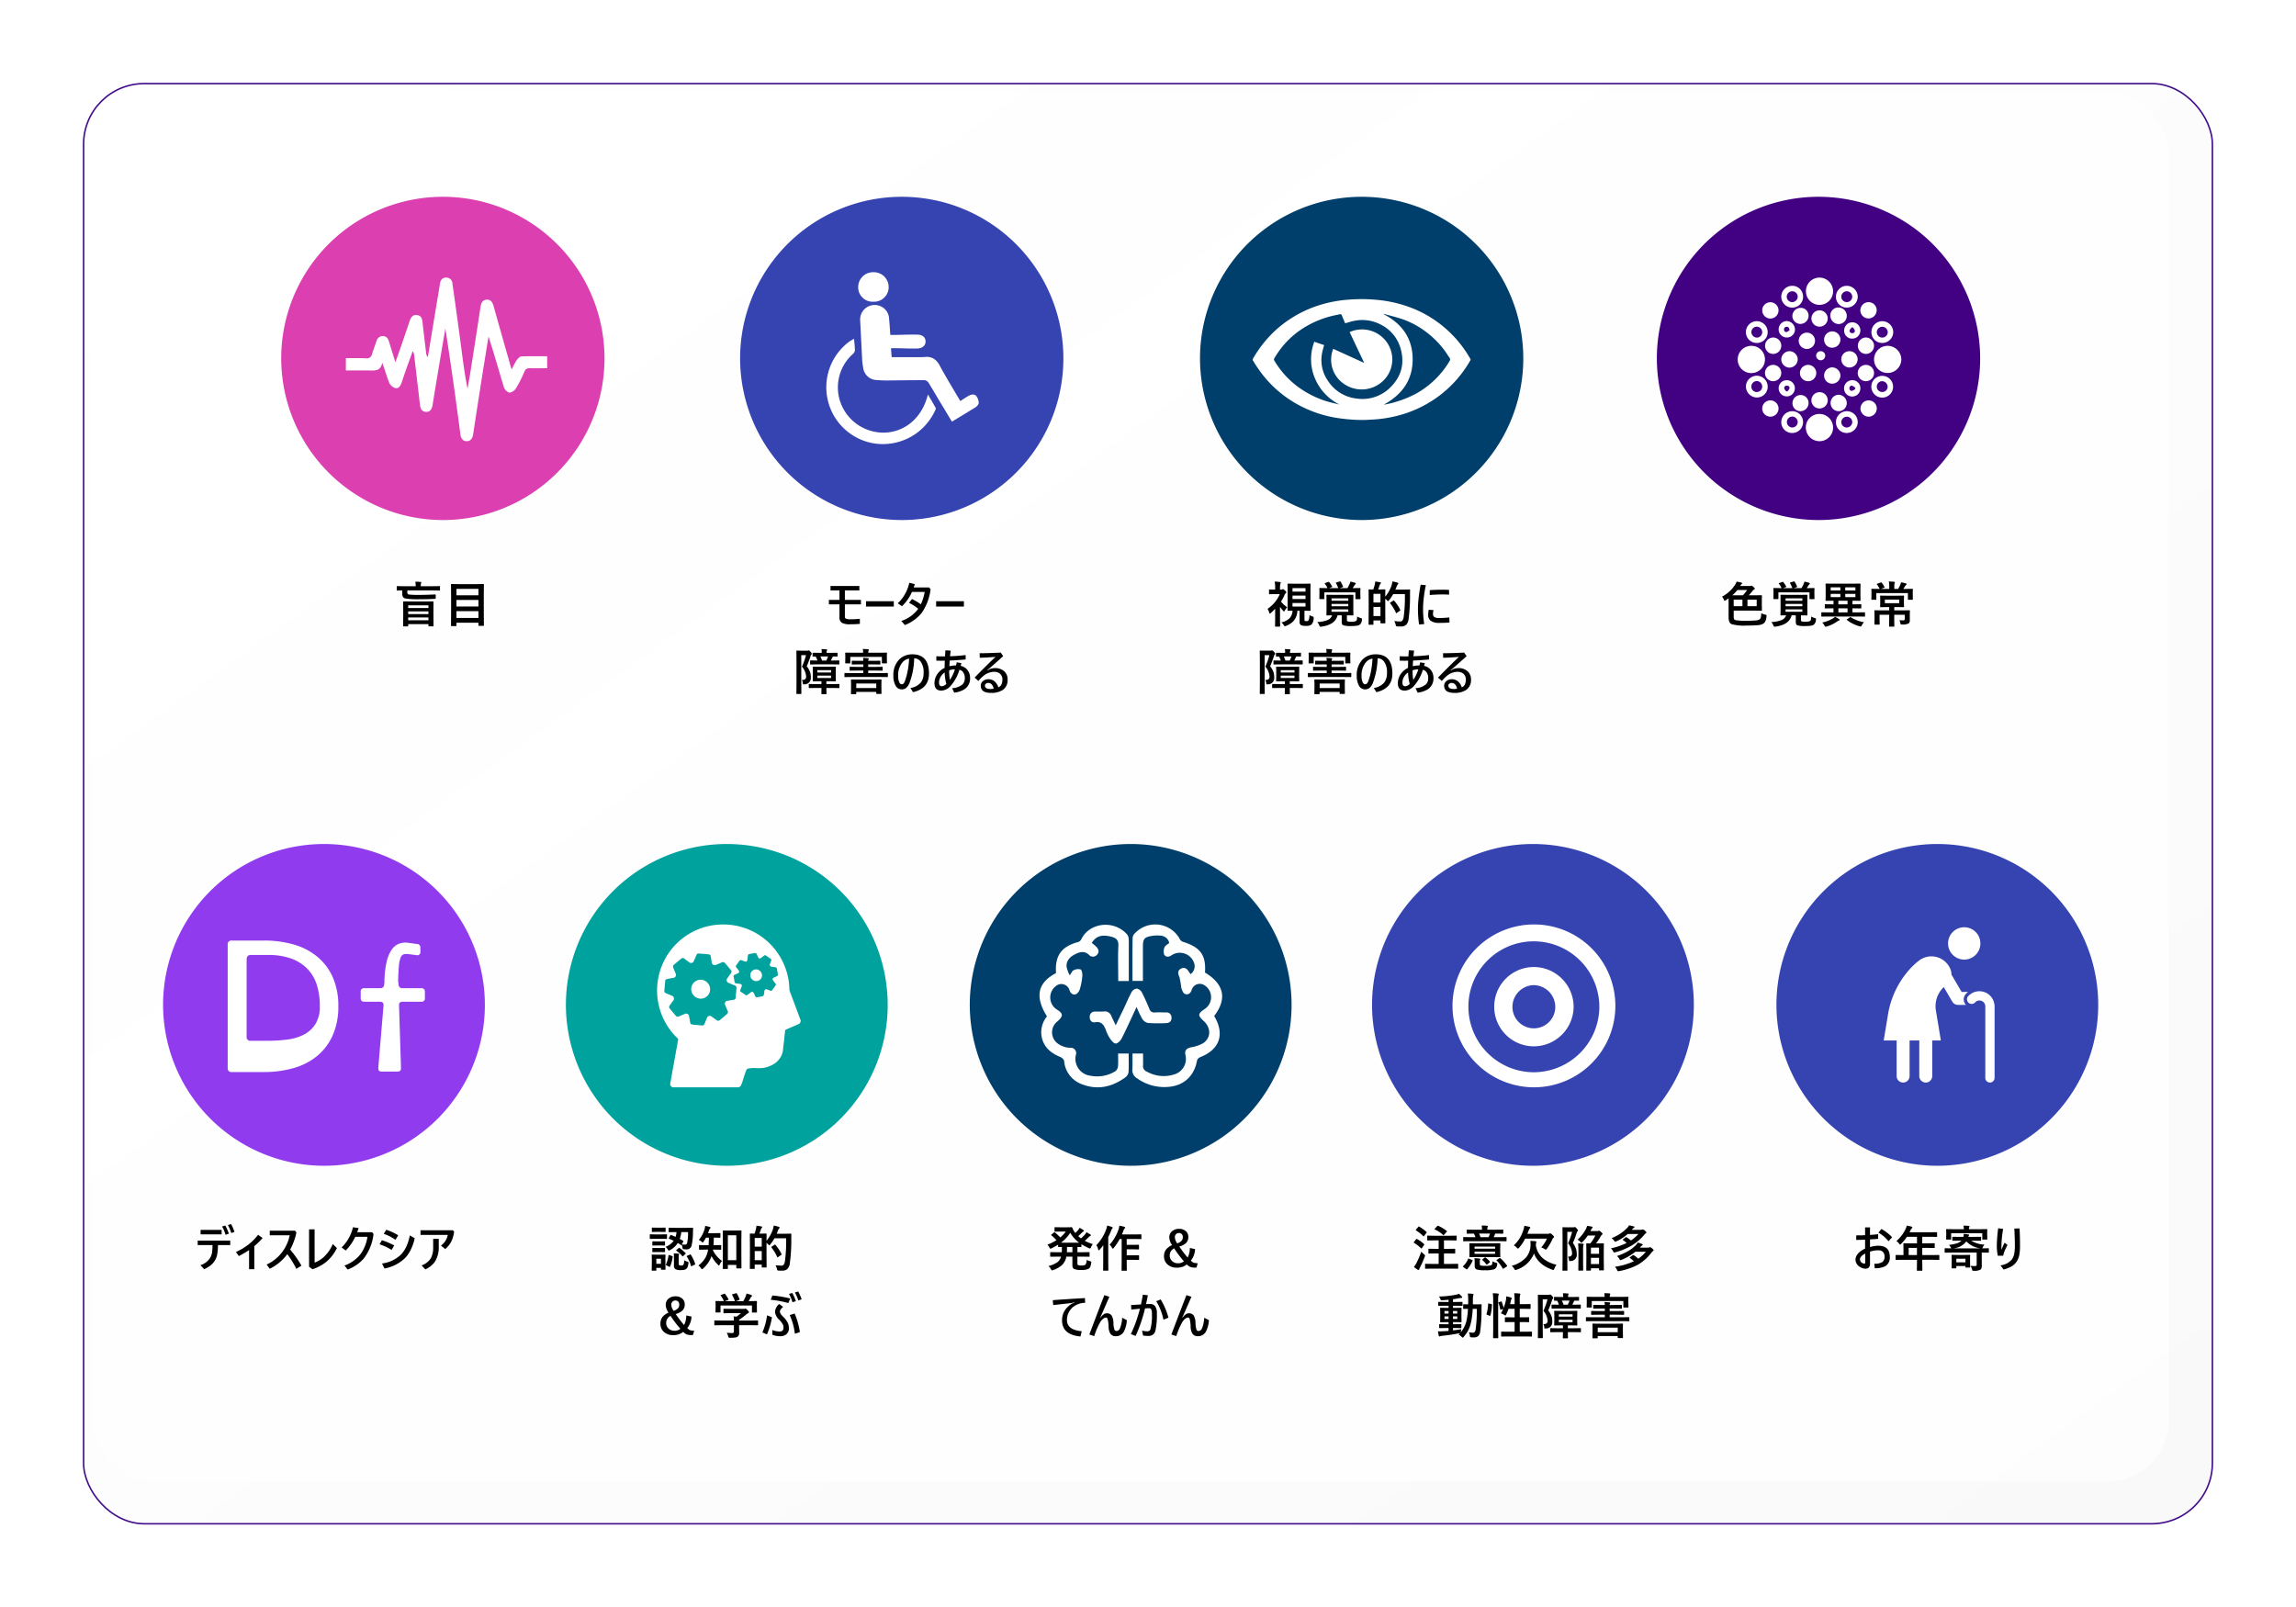 <svg xmlns="http://www.w3.org/2000/svg" xmlns:xlink="http://www.w3.org/1999/xlink" width="748.414" height="524" viewBox="0 0 748.414 524">
  <defs>
    <linearGradient id="linear-gradient" y1="0.076" x2="1" y2="1" gradientUnits="objectBoundingBox">
      <stop offset="0" stop-color="#fff" stop-opacity="0.122"/>
      <stop offset="1" stop-color="#d4d4d4" stop-opacity="0.149"/>
    </linearGradient>
    <filter id="Rectangle_19537" x="0" y="0" width="748.414" height="524" filterUnits="userSpaceOnUse">
      <feOffset dx="6" dy="6" input="SourceAlpha"/>
      <feGaussianBlur stdDeviation="9" result="blur"/>
      <feFlood flood-opacity="0.349"/>
      <feComposite operator="in" in2="blur"/>
      <feComposite in="SourceGraphic"/>
    </filter>
  </defs>
  <g id="Group_23307" data-name="Group 23307" transform="translate(-851.844 -409)">
    <g transform="matrix(1, 0, 0, 1, 851.84, 409)" filter="url(#Rectangle_19537)">
      <g id="Rectangle_19537-2" data-name="Rectangle 19537" transform="translate(21 21)" stroke="#440f8b" stroke-width="0.5" fill="url(#linear-gradient)">
        <rect width="694.415" height="470" rx="20" stroke="none"/>
        <rect x="0.25" y="0.25" width="693.915" height="469.5" rx="19.75" fill="none"/>
      </g>
    </g>
    <rect id="Rectangle_19538" data-name="Rectangle 19538" width="677" height="453" rx="20" transform="translate(881.793 439)" fill="#fff" opacity="0.7"/>
    <path id="Path_24322" data-name="Path 24322" d="M53.191,105.943A52.691,52.691,0,1,0,.5,53.264,52.778,52.778,0,0,0,53.191,105.943Z" transform="translate(943.008 472.593)" fill="#db3fb0" fill-rule="evenodd"/>
    <g id="blind" transform="translate(964.584 499.498)">
      <g id="Group_18868" data-name="Group 18868" transform="translate(0 0)">
        <path id="Path_13478" data-name="Path 13478" d="M76.117,48.038v3.905c-1.9,0-3.751.051-5.652,0a1.609,1.609,0,0,0-1.747,1.079,40.8,40.8,0,0,1-2.723,5.4,3.177,3.177,0,0,1-2.158,1.49,2.88,2.88,0,0,1-1.85-1.85C60.342,52.611,58.8,47.113,57,41.615c-.565,3.391-1.079,6.783-1.644,10.123-1.13,7.194-2.261,14.387-3.34,21.581-.206,1.285-.668,2.415-2.158,2.415-1.439-.051-1.9-1.13-2.055-2.466-1.49-11.407-3.083-22.814-4.881-34.273-.411,2.518-.874,5.087-1.285,7.6-.976,5.806-1.953,11.561-2.877,17.368-.206,1.285-.771,2.261-2.107,2.21-1.387-.051-1.85-1.028-2-2.312L32.8,47.987a3.586,3.586,0,0,0-.514-1.644c-.565,1.593-1.13,3.186-1.7,4.727-.668,1.9-1.336,3.8-1.953,5.7-.36,1.028-1.028,1.9-2.055,1.644a3.44,3.44,0,0,1-1.953-1.747c-.822-2.055-1.387-4.162-2.261-6.526-.565,2.877-2.569,2.569-4.47,2.518H10.5V48.655c2.21,0,4.419-.051,6.577.051a1.665,1.665,0,0,0,1.953-1.387c.411-1.387.976-2.775,1.439-4.162a2.1,2.1,0,0,1,2.107-1.7c1.182.051,1.7.822,2,1.85.617,2.055,1.285,4.111,2.055,6.68.514-1.336.822-2.261,1.13-3.134,1.233-3.494,2.415-6.988,3.6-10.482.411-1.13,1.028-1.953,2.364-1.747,1.233.154,1.644,1.079,1.747,2.209.36,3.34.771,6.68,1.182,10.02a2.451,2.451,0,0,0,.565,1.49c.925-5.5,1.8-11,2.723-16.494.411-2.518.874-5.036,1.233-7.553.206-1.182.874-1.953,2.055-1.9a1.961,1.961,0,0,1,2,1.953c1.028,7.091,2,14.233,2.929,21.324.565,4.316,1.13,8.632,2,12.949.308-1.644.565-3.289.874-4.984,1.13-7.194,2.261-14.387,3.34-21.581.206-1.233.514-2.312,1.953-2.466,1.49-.1,2,.925,2.364,2.209,1.7,6.115,3.443,12.229,5.19,18.344.154.617.36,1.233.668,2.209A29.755,29.755,0,0,1,66.1,49.425c.411-.565,1.079-1.336,1.644-1.336C70.516,47.987,73.291,48.038,76.117,48.038Z" transform="translate(-10.5 -22.395)" fill="#fff"/>
      </g>
    </g>
    <path id="Path_24324" data-name="Path 24324" d="M53.191,105.943A52.691,52.691,0,1,0,.5,53.264,52.778,52.778,0,0,0,53.191,105.943Z" transform="translate(1092.59 472.593)" fill="#3544b1" fill-rule="evenodd"/>
    <g id="motor-impaired" transform="translate(1121.191 497.742)">
      <g id="Group_18883" data-name="Group 18883" transform="translate(0 0)">
        <path id="Path_13528" data-name="Path 13528" d="M73.416,73.515c-1.3-2.147-2.55-4.249-3.8-6.307-1.3-2.147-2.55-4.339-3.891-6.486a1.811,1.811,0,0,0-1.252-.716c-3.891,0-7.783.045-11.629.089a36.848,36.848,0,0,1-3.847-.134,4.558,4.558,0,0,1-4.518-4.115,20.258,20.258,0,0,1-.358-3.31c-.224-4.07-.4-8.185-.626-12.256a4.748,4.748,0,0,1,7.112-4.16,4.574,4.574,0,0,1,2.326,3.891c.179,1.655.268,3.31.4,5.233H55.3c2.281-.045,4.518-.134,6.8-.089,1.744,0,2.728.895,2.728,2.236S63.8,49.63,62.1,49.675c-2.058.045-4.115-.045-6.128-.089H53.556c.089,1.029.134,1.923.224,2.907h9.393a12.57,12.57,0,0,0,1.3-.045c2.371-.268,3.891.76,5.01,2.863,2.058,3.847,4.383,7.6,6.665,11.5.984-.626,1.879-1.252,2.773-1.744.85-.447,1.834-.626,2.46.134a3.651,3.651,0,0,1,.76,2.236c0,.492-.581,1.118-1.073,1.431C78.515,70.429,76.055,71.95,73.416,73.515Z" transform="translate(-32.473 -24.806)" fill="#fff"/>
        <path id="Path_13529" data-name="Path 13529" d="M27.916,60.1c.089,1.431.268,2.639.268,3.847a2,2,0,0,1-.76,1.208,14.578,14.578,0,0,0-3.623,16.5,14.887,14.887,0,0,0,14.358,9.035C44.823,90.336,50.19,85.64,51.98,78.26c.939,1.61,1.789,3,2.55,4.428.134.224-.134.626-.268.939a18.734,18.734,0,0,1-19.5,10.645,18.546,18.546,0,0,1-8.364-33.278C26.842,60.681,27.334,60.458,27.916,60.1Z" transform="translate(-18.865 -38.407)" fill="#fff"/>
        <path id="Path_13530" data-name="Path 13530" d="M47.02,11.6a4.853,4.853,0,0,1,5.01,4.831,4.74,4.74,0,0,1-4.92,4.786,4.7,4.7,0,0,1-5.01-4.831A4.85,4.85,0,0,1,47.02,11.6Z" transform="translate(-31.707 -11.6)" fill="#fff"/>
      </g>
    </g>
    <path id="Path_24326" data-name="Path 24326" d="M53.191,105.943A52.691,52.691,0,1,0,.5,53.264,52.778,52.778,0,0,0,53.191,105.943Z" transform="translate(1242.5 472.593)" fill="#003f6b" fill-rule="evenodd"/>
    <g id="visually-impaired" transform="translate(1260.191 506.523)">
      <g id="Group_18894" data-name="Group 18894" transform="translate(0 0)">
        <path id="Path_13550" data-name="Path 13550" d="M-360.029,283.726a55.532,55.532,0,0,1-8.487-.595,39.388,39.388,0,0,1-13.028-4.325,37.625,37.625,0,0,1-10.6-8.541,44.054,44.054,0,0,1-4.163-5.838.649.649,0,0,1,0-.757,38.712,38.712,0,0,1,8.109-9.893,38.54,38.54,0,0,1,10.974-6.6,41.592,41.592,0,0,1,11.677-2.649,53.186,53.186,0,0,1,9.731.054,41.393,41.393,0,0,1,13.191,3.46,37.693,37.693,0,0,1,9.46,6.217,37.843,37.843,0,0,1,7.622,9.46.493.493,0,0,1,0,.649A37.739,37.739,0,0,1-335.7,275.888a38.762,38.762,0,0,1-10.217,5.46,42.105,42.105,0,0,1-10.974,2.216C-357.867,283.618-358.948,283.672-360.029,283.726Zm-13.137-24.435c-.216.919-.487,1.73-.649,2.595a11.854,11.854,0,0,0,2.054,9.3,12.741,12.741,0,0,0,9.3,5.568,12.831,12.831,0,0,0,10.65-3.406c4.055-3.838,5.082-8.487,3.352-13.677a12.529,12.529,0,0,0-6.325-7.082,12.875,12.875,0,0,0-8.487-1.189c-1.027.162-2,.541-3.027.811-.108-.27-.27-.595-.379-.919-.162-.324-.27-.649-.432-.973-.162-.378-.27-.919-.541-1.027-.324-.162-.811.108-1.243.162a31.6,31.6,0,0,0-12.271,5.136,28.555,28.555,0,0,0-8.217,9.028.649.649,0,0,0,0,.757,29.086,29.086,0,0,0,6.974,8,31.612,31.612,0,0,0,10.379,5.352c1.3.378,2.595.649,3.892.973a16.768,16.768,0,0,1-8.055-8.65,16,16,0,0,1-.162-11.839C-375.328,258.589-374.247,258.967-373.166,259.291ZM-353.65,278.7h.27a35.666,35.666,0,0,0,10.109-3.514,29.113,29.113,0,0,0,11.028-10.7.81.81,0,0,0,0-.973c-.486-.7-.919-1.406-1.405-2.108a29.906,29.906,0,0,0-7.082-6.974,27.252,27.252,0,0,0-7.406-3.73c-1.838-.595-3.676-1.027-5.568-1.568,0,.054,0,.108-.054.108,5.947,3.081,9.406,7.785,9.46,14.6C-344.244,270.7-347.758,275.455-353.65,278.7Z" transform="translate(396.425 -244.337)" fill="#fff"/>
        <path id="Path_13551" data-name="Path 13551" d="M-348.486,268.908c3.352,1.514,6.649,3.027,10.109,4.595-1.622-3.406-3.19-6.7-4.757-10.055a9.878,9.878,0,0,1,11.947,3.081,9.653,9.653,0,0,1-.757,12.542,10.1,10.1,0,0,1-12.65,1.514A9.518,9.518,0,0,1-348.486,268.908Z" transform="translate(374.719 -252.71)" fill="#fff"/>
      </g>
    </g>
    <path id="Path_24328" data-name="Path 24328" d="M53.191,105.943A52.691,52.691,0,1,0,.5,53.264,52.778,52.778,0,0,0,53.191,105.943Z" transform="translate(1391.422 472.593)" fill="#420083" fill-rule="evenodd"/>
    <g id="color-blind" transform="translate(1418.27 499.498)">
      <g id="Group_18878" data-name="Group 18878" transform="translate(0 0)">
        <g id="Group_18877" data-name="Group 18877">
          <path id="Path_13487" data-name="Path 13487" d="M-341.6,219.424A4.418,4.418,0,0,1-337.135,215a4.462,4.462,0,0,1,4.384,4.465,4.418,4.418,0,0,1-4.465,4.425A4.435,4.435,0,0,1-341.6,219.424Z" transform="translate(363.844 -214.999)" fill="#fff"/>
          <path id="Path_13488" data-name="Path 13488" d="M-332.81,328.965a4.435,4.435,0,0,1-4.425,4.424,4.478,4.478,0,0,1-4.465-4.465,4.409,4.409,0,0,1,4.425-4.424A4.452,4.452,0,0,1-332.81,328.965Z" transform="translate(363.904 -280.051)" fill="#fff"/>
          <path id="Path_13489" data-name="Path 13489" d="M-391.935,269.8a4.409,4.409,0,0,1,4.424,4.425,4.452,4.452,0,0,1-4.465,4.465,4.435,4.435,0,0,1-4.424-4.424A4.452,4.452,0,0,1-391.935,269.8Z" transform="translate(396.4 -247.555)" fill="#fff"/>
          <path id="Path_13490" data-name="Path 13490" d="M-282.476,278.649a4.393,4.393,0,0,1-4.424-4.465,4.426,4.426,0,0,1,4.424-4.384,4.478,4.478,0,0,1,4.465,4.465A4.462,4.462,0,0,1-282.476,278.649Z" transform="translate(331.349 -247.555)" fill="#fff"/>
          <path id="Path_13491" data-name="Path 13491" d="M-382.7,253.572a3.518,3.518,0,0,1-3.572,3.532,3.534,3.534,0,0,1-3.532-3.532A3.569,3.569,0,0,1-386.268,250,3.577,3.577,0,0,1-382.7,253.572Zm-1.786-.041a1.794,1.794,0,0,0-1.786-1.745,1.767,1.767,0,0,0-1.745,1.786,1.837,1.837,0,0,0,1.827,1.786A1.768,1.768,0,0,0-384.482,253.531Z" transform="translate(392.479 -235.792)" fill="#fff"/>
          <path id="Path_13492" data-name="Path 13492" d="M-357.828,228.7a3.552,3.552,0,0,1-3.572-3.572,3.552,3.552,0,0,1,3.613-3.532,3.5,3.5,0,0,1,3.491,3.532A3.493,3.493,0,0,1-357.828,228.7Zm-1.786-3.572a1.767,1.767,0,0,0,1.745,1.786,1.81,1.81,0,0,0,1.827-1.786,1.767,1.767,0,0,0-1.786-1.745A1.794,1.794,0,0,0-359.614,225.13Z" transform="translate(375.607 -218.919)" fill="#fff"/>
          <path id="Path_13493" data-name="Path 13493" d="M-314.01,228.7a3.493,3.493,0,0,1-3.491-3.613,3.552,3.552,0,0,1,3.531-3.491,3.6,3.6,0,0,1,3.572,3.572A3.578,3.578,0,0,1-314.01,228.7Zm.081-1.786a1.794,1.794,0,0,0,1.745-1.786,1.787,1.787,0,0,0-1.867-1.745,1.793,1.793,0,0,0-1.7,1.827A1.8,1.8,0,0,0-313.929,226.918Z" transform="translate(349.528 -218.92)" fill="#fff"/>
          <path id="Path_13494" data-name="Path 13494" d="M-317.5,325.872a3.552,3.552,0,0,1,3.572-3.572,3.543,3.543,0,0,1,3.532,3.572,3.6,3.6,0,0,1-3.613,3.532A3.5,3.5,0,0,1-317.5,325.872Zm3.532,1.745a1.822,1.822,0,0,0,1.786-1.745,1.76,1.76,0,0,0-1.827-1.786,1.821,1.821,0,0,0-1.745,1.786A1.793,1.793,0,0,0-313.968,327.618Z" transform="translate(349.527 -278.744)" fill="#fff"/>
          <path id="Path_13495" data-name="Path 13495" d="M-354.3,325.872a3.527,3.527,0,0,1-3.613,3.532,3.525,3.525,0,0,1-3.491-3.532,3.577,3.577,0,0,1,3.572-3.572A3.517,3.517,0,0,1-354.3,325.872Zm-1.745,0a1.824,1.824,0,0,0-1.7-1.827,1.784,1.784,0,0,0-1.826,1.786,1.822,1.822,0,0,0,1.745,1.786A1.793,1.793,0,0,0-356.043,325.872Z" transform="translate(375.608 -278.744)" fill="#fff"/>
          <path id="Path_13496" data-name="Path 13496" d="M-289.1,297.472a3.543,3.543,0,0,1,3.532-3.572A3.551,3.551,0,0,1-282,297.472,3.56,3.56,0,0,1-285.528,301,3.6,3.6,0,0,1-289.1,297.472Zm3.491,1.7a1.735,1.735,0,0,0,1.827-1.664,1.838,1.838,0,0,0-1.746-1.867,1.767,1.767,0,0,0-1.786,1.746A1.758,1.758,0,0,0-285.609,299.177Z" transform="translate(332.655 -261.872)" fill="#fff"/>
          <path id="Path_13497" data-name="Path 13497" d="M-285.47,257.1A3.492,3.492,0,0,1-289,253.53,3.543,3.543,0,0,1-285.429,250a3.615,3.615,0,0,1,3.532,3.532A3.577,3.577,0,0,1-285.47,257.1Zm.041-5.277a1.8,1.8,0,0,0-1.827,1.7,1.784,1.784,0,0,0,1.786,1.827,1.794,1.794,0,0,0,1.786-1.745A1.794,1.794,0,0,0-285.429,251.826Z" transform="translate(332.597 -235.791)" fill="#fff"/>
          <path id="Path_13498" data-name="Path 13498" d="M-382.7,297.372a3.517,3.517,0,0,1-3.572,3.531,3.631,3.631,0,0,1-3.532-3.613,3.588,3.588,0,0,1,3.572-3.491A3.6,3.6,0,0,1-382.7,297.372Zm-3.532,1.745a1.767,1.767,0,0,0,1.745-1.786,1.784,1.784,0,0,0-1.827-1.786,1.768,1.768,0,0,0-1.7,1.827A1.717,1.717,0,0,0-386.228,299.117Z" transform="translate(392.479 -261.813)" fill="#fff"/>
          <path id="Path_13499" data-name="Path 13499" d="M-319.363,239a2.72,2.72,0,0,1,2.72,2.72,2.668,2.668,0,0,1-2.638,2.679,2.774,2.774,0,0,1-2.72-2.72A2.593,2.593,0,0,1-319.363,239Z" transform="translate(352.202 -229.257)" fill="#fff"/>
          <path id="Path_13500" data-name="Path 13500" d="M-342.082,261.839a2.668,2.668,0,0,1-2.639,2.679,2.668,2.668,0,0,1-2.679-2.639,2.668,2.668,0,0,1,2.638-2.679A2.668,2.668,0,0,1-342.082,261.839Z" transform="translate(367.29 -241.258)" fill="#fff"/>
          <path id="Path_13501" data-name="Path 13501" d="M-327,289.739a2.668,2.668,0,0,1,2.679-2.639,2.722,2.722,0,0,1,2.639,2.679,2.7,2.7,0,0,1-2.679,2.638A2.617,2.617,0,0,1-327,289.739Z" transform="translate(355.172 -257.833)" fill="#fff"/>
          <path id="Path_13502" data-name="Path 13502" d="M-327,260.839a2.668,2.668,0,0,1,2.679-2.638,2.668,2.668,0,0,1,2.639,2.679,2.668,2.668,0,0,1-2.679,2.639A2.593,2.593,0,0,1-327,260.839Z" transform="translate(355.172 -240.664)" fill="#fff"/>
          <path id="Path_13503" data-name="Path 13503" d="M-356.042,276.82a2.73,2.73,0,0,1-2.72,2.638,2.73,2.73,0,0,1-2.638-2.72,2.73,2.73,0,0,1,2.72-2.638A2.73,2.73,0,0,1-356.042,276.82Z" transform="translate(375.607 -250.11)" fill="#fff"/>
          <path id="Path_13504" data-name="Path 13504" d="M-313.2,276.737a2.642,2.642,0,0,1,2.679-2.638,2.642,2.642,0,0,1,2.638,2.679,2.668,2.668,0,0,1-2.679,2.638A2.668,2.668,0,0,1-313.2,276.737Z" transform="translate(346.973 -250.108)" fill="#fff"/>
          <path id="Path_13505" data-name="Path 13505" d="M-341.084,287.778a2.642,2.642,0,0,1-2.679,2.638,2.642,2.642,0,0,1-2.638-2.679,2.642,2.642,0,0,1,2.679-2.639A2.668,2.668,0,0,1-341.084,287.778Z" transform="translate(366.697 -256.643)" fill="#fff"/>
          <path id="Path_13506" data-name="Path 13506" d="M-316.524,311.779a2.642,2.642,0,0,1-2.638,2.679,2.642,2.642,0,0,1-2.638-2.679,2.668,2.668,0,0,1,2.638-2.679A2.722,2.722,0,0,1-316.524,311.779Z" transform="translate(352.083 -270.902)" fill="#fff"/>
          <path id="Path_13507" data-name="Path 13507" d="M-376.7,237.438a2.633,2.633,0,0,1,2.638-2.638,2.668,2.668,0,0,1,2.679,2.638,2.676,2.676,0,0,1-2.679,2.679A2.7,2.7,0,0,1-376.7,237.438Z" transform="translate(384.697 -226.762)" fill="#fff"/>
          <path id="Path_13508" data-name="Path 13508" d="M-295.261,234.7a2.642,2.642,0,0,1,2.679,2.638,2.668,2.668,0,0,1-2.638,2.679,2.642,2.642,0,0,1-2.679-2.638A2.722,2.722,0,0,1-295.261,234.7Z" transform="translate(337.883 -226.703)" fill="#fff"/>
          <path id="Path_13509" data-name="Path 13509" d="M-334.521,246.618a2.668,2.668,0,0,1-2.679-2.639,2.668,2.668,0,0,1,2.639-2.679,2.668,2.668,0,0,1,2.679,2.639A2.668,2.668,0,0,1-334.521,246.618Z" transform="translate(361.231 -230.624)" fill="#fff"/>
          <path id="Path_13510" data-name="Path 13510" d="M-294.682,287.778a2.668,2.668,0,0,1-2.679,2.638A2.668,2.668,0,0,1-300,287.737a2.642,2.642,0,0,1,2.679-2.639A2.668,2.668,0,0,1-294.682,287.778Z" transform="translate(339.131 -256.643)" fill="#fff"/>
          <path id="Path_13511" data-name="Path 13511" d="M-374.021,318.918a2.668,2.668,0,0,1-2.679-2.639,2.668,2.668,0,0,1,2.638-2.679,2.668,2.668,0,0,1,2.679,2.639A2.668,2.668,0,0,1-374.021,318.918Z" transform="translate(384.697 -273.576)" fill="#fff"/>
          <path id="Path_13512" data-name="Path 13512" d="M-334.563,312.318a2.642,2.642,0,0,1-2.639-2.679A2.668,2.668,0,0,1-334.522,307a2.642,2.642,0,0,1,2.638,2.679A2.668,2.668,0,0,1-334.563,312.318Z" transform="translate(361.232 -269.655)" fill="#fff"/>
          <path id="Path_13513" data-name="Path 13513" d="M-292.484,316.2a2.7,2.7,0,0,1-2.6,2.72,2.7,2.7,0,0,1-2.72-2.6,2.676,2.676,0,0,1,2.638-2.72A2.659,2.659,0,0,1-292.484,316.2Z" transform="translate(337.825 -273.574)" fill="#fff"/>
          <path id="Path_13514" data-name="Path 13514" d="M-369.125,265.82a2.668,2.668,0,0,1-2.679,2.639,2.643,2.643,0,0,1-2.6-2.72,2.7,2.7,0,0,1,2.679-2.638A2.668,2.668,0,0,1-369.125,265.82Z" transform="translate(383.332 -243.575)" fill="#fff"/>
          <path id="Path_13515" data-name="Path 13515" d="M-294.623,265.779a2.668,2.668,0,0,1-2.638,2.679,2.642,2.642,0,0,1-2.638-2.679,2.668,2.668,0,0,1,2.638-2.679A2.751,2.751,0,0,1-294.623,265.779Z" transform="translate(339.071 -243.575)" fill="#fff"/>
          <path id="Path_13516" data-name="Path 13516" d="M-369.182,287.779a2.668,2.668,0,0,1-2.679,2.638,2.668,2.668,0,0,1-2.638-2.679,2.668,2.668,0,0,1,2.679-2.639A2.642,2.642,0,0,1-369.182,287.779Z" transform="translate(383.39 -256.644)" fill="#fff"/>
          <path id="Path_13517" data-name="Path 13517" d="M-349.821,239.3a2.531,2.531,0,0,1,2.6,2.557,2.668,2.668,0,0,1-2.638,2.679,2.624,2.624,0,0,1-2.638-2.6A2.7,2.7,0,0,1-349.821,239.3Z" transform="translate(370.32 -229.436)" fill="#fff"/>
          <path id="Path_13518" data-name="Path 13518" d="M-347.164,311.9a2.668,2.668,0,0,1-2.638,2.679,2.59,2.59,0,0,1-2.6-2.6,2.668,2.668,0,0,1,2.639-2.679A2.565,2.565,0,0,1-347.164,311.9Z" transform="translate(370.261 -271.021)" fill="#fff"/>
          <path id="Path_13519" data-name="Path 13519" d="M-305.625,253.579a2.642,2.642,0,0,1-2.679,2.638,2.56,2.56,0,0,1-2.6-2.679,2.668,2.668,0,0,1,2.679-2.638A2.634,2.634,0,0,1-305.625,253.579Zm-2.436-1.015h-.365c-.243.325-.609.609-.69.934-.122.528.244.893.812.934a.767.767,0,0,0,.893-.852A3.556,3.556,0,0,0-308.06,252.564Z" transform="translate(345.608 -236.327)" fill="#fff"/>
          <path id="Path_13520" data-name="Path 13520" d="M-358.182,252.579a2.617,2.617,0,0,1-2.639,2.679,2.642,2.642,0,0,1-2.679-2.639,2.7,2.7,0,0,1,2.6-2.72A2.8,2.8,0,0,1-358.182,252.579Zm-1.745.244c-.162-.771-.447-1.1-1.015-1.055a.811.811,0,0,0-.812.893.74.74,0,0,0,.852.812A2.42,2.42,0,0,0-359.928,252.823Z" transform="translate(376.855 -235.733)" fill="#fff"/>
          <path id="Path_13521" data-name="Path 13521" d="M-360.861,297.4a2.608,2.608,0,0,1,2.638,2.639,2.633,2.633,0,0,1-2.638,2.638A2.642,2.642,0,0,1-363.5,300,2.6,2.6,0,0,1-360.861,297.4Zm-.162,3.653h.365c.243-.325.609-.609.69-.974.122-.528-.284-.893-.852-.893a.765.765,0,0,0-.852.893C-361.633,300.4-361.267,300.728-361.024,301.053Z" transform="translate(376.855 -263.952)" fill="#fff"/>
          <path id="Path_13522" data-name="Path 13522" d="M-305.682,300.079a2.642,2.642,0,0,1-2.679,2.638A2.642,2.642,0,0,1-311,300.038a2.668,2.668,0,0,1,2.679-2.639A2.593,2.593,0,0,1-305.682,300.079Zm-1.664.162v-.365a2.975,2.975,0,0,0-1.055-.69c-.487-.081-.812.325-.852.812,0,.568.325.934.893.852A2.2,2.2,0,0,0-307.347,300.241Z" transform="translate(345.666 -263.952)" fill="#fff"/>
        </g>
      </g>
      <path id="Path_13523" data-name="Path 13523" d="M-333.4,275.559a1.464,1.464,0,0,1,1.5-1.461,1.464,1.464,0,0,1,1.461,1.5,1.49,1.49,0,0,1-1.5,1.461A1.517,1.517,0,0,1-333.4,275.559Z" transform="translate(358.973 -250.107)" fill="#fff"/>
    </g>
    <path id="Path_24323" data-name="Path 24323" d="M52.947,105.454A52.447,52.447,0,1,0,.5,53.019,52.533,52.533,0,0,0,52.947,105.454Z" transform="translate(904.5 683.593)" fill="#913bef" fill-rule="evenodd"/>
    <g id="Group_22217" data-name="Group 22217" transform="translate(926.063 715.621)">
      <path id="Path_13524" data-name="Path 13524" d="M-396.4,238.372A1.2,1.2,0,0,1-395.028,237h10.534a34.918,34.918,0,0,1,9.554,1.274,20.948,20.948,0,0,1,7.643,3.92,18.214,18.214,0,0,1,5.1,6.663,22.916,22.916,0,0,1,1.862,9.554,22.915,22.915,0,0,1-1.862,9.554,18.389,18.389,0,0,1-5.1,6.712,21.17,21.17,0,0,1-7.692,3.92,34.821,34.821,0,0,1-9.505,1.274h-10.534A1.2,1.2,0,0,1-396.4,278.5Zm7.545,3.332c-.931,0-1.372.49-1.372,1.47v25.134a1.2,1.2,0,0,0,1.372,1.372h5.585a51.732,51.732,0,0,0,6.222-.392,16.487,16.487,0,0,0,5.389-1.568,9.9,9.9,0,0,0,3.822-3.43,10.686,10.686,0,0,0,1.47-5.977,22.957,22.957,0,0,0-.98-6.859,13.072,13.072,0,0,0-3.087-5.242,13.963,13.963,0,0,0-5.243-3.332,21.889,21.889,0,0,0-7.594-1.176Z" transform="translate(396.4 -237)" fill="#fff"/>
      <path id="Path_13525" data-name="Path 13525" d="M-289.576,238.823a1.1,1.1,0,0,1,1.127,1.225v1.274a1.006,1.006,0,0,1-1.274,1.127l-2.744-.343a3.546,3.546,0,0,0-1.47.1,1.771,1.771,0,0,0-.98,1.127,9.939,9.939,0,0,0-.539,2.695c-.1,1.176-.2,2.793-.245,4.85l.147,1.225a1.144,1.144,0,0,0,1.274,1.127h6.124c.784,0,1.176.392,1.176,1.225v2.009a1.039,1.039,0,0,1-1.176,1.176h-6.075c-.833,0-1.225.392-1.176,1.225l.637,20.333c.049.833-.343,1.225-1.176,1.225h-5.1c-.784,0-1.176-.392-1.127-1.225l1.715-20.333c.049-.833-.343-1.225-1.176-1.225h-5.047c-.833,0-1.225-.392-1.225-1.176v-2.009a1.07,1.07,0,0,1,1.225-1.225h5.145a1.148,1.148,0,0,0,1.274-1.127l.1-.735a29.789,29.789,0,0,1,.686-6.614,11.691,11.691,0,0,1,1.666-4.067,5.283,5.283,0,0,1,2.4-1.96,6.081,6.081,0,0,1,2.989-.294Z" transform="translate(351.26 -237.696)" fill="#fff"/>
    </g>
    <path id="Path_24329" data-name="Path 24329" d="M52.947,105.454A52.447,52.447,0,1,0,.5,53.019,52.533,52.533,0,0,0,52.947,105.454Z" transform="translate(1298.582 683.593)" fill="#3544b1" fill-rule="evenodd"/>
    <g id="adhd" transform="translate(1325.305 710.376)">
      <g id="Group_18867" data-name="Group 18867" transform="translate(0 0)">
        <path id="Path_13476" data-name="Path 13476" d="M-344.109,240.625a26.557,26.557,0,0,1-26.446,26.566A26.6,26.6,0,0,1-397.2,240.625,26.584,26.584,0,0,1-370.834,214.1,26.506,26.506,0,0,1-344.109,240.625Zm-47.906.279a21.381,21.381,0,0,0,21.26,21.38,21.439,21.439,0,0,0,21.42-20.981,21.393,21.393,0,0,0-21.221-21.7A21.28,21.28,0,0,0-392.015,240.9Z" transform="translate(397.2 -214.1)" fill="#fff"/>
        <path id="Path_13477" data-name="Path 13477" d="M-363.1,261.784A12.9,12.9,0,0,1-350.216,248.9a13,13,0,0,1,13,12.964,13,13,0,0,1-12.964,12.884A12.9,12.9,0,0,1-363.1,261.784Zm5.943.08a6.98,6.98,0,0,0,7.02,7.02,6.989,6.989,0,0,0,6.941-6.9,7.125,7.125,0,0,0-6.941-7.18A7.091,7.091,0,0,0-357.157,261.864Z" transform="translate(376.702 -235.019)" fill="#fff"/>
      </g>
    </g>
    <path id="Path_24327" data-name="Path 24327" d="M52.947,105.454A52.447,52.447,0,1,0,.5,53.019,52.533,52.533,0,0,0,52.947,105.454Z" transform="translate(1167.459 683.593)" fill="#003f6b" fill-rule="evenodd"/>
    <g id="seizure-epilaptic" transform="translate(1190.688 710.376)">
      <g id="Group_18885" data-name="Group 18885" transform="translate(0 0)">
        <path id="Path_13542" data-name="Path 13542" d="M-371.735,263.512h3.439c0,2.1.089,4.154-.045,6.164a2.654,2.654,0,0,1-1.027,1.608c-4.243,3.082-8.933,4.2-13.936,2.323a8.834,8.834,0,0,1-6.03-7.683c-.045-.447-.67-1.027-1.161-1.251-3.216-1.3-5.628-3.305-6.209-6.923a8.159,8.159,0,0,1,1.787-6.343c-4.02-6.432-3.082-10.943,2.948-14.115-.4-5.717,1.742-8.665,7.236-10.139a1.864,1.864,0,0,0,1.072-1.027c2.635-5.271,10.5-6.3,14.83-1.474a2.515,2.515,0,0,1,.536,1.34c.089,1.251.045,2.546.045,3.8v10.095h-3.439c0-3.886-.134-7.727.045-11.524.089-1.876-.759-2.546-2.367-2.948-3.037-.759-4.869-.223-6.3,2.01.447.4.983.8,1.429,1.251.8.8,1.117,1.742.268,2.635a1.71,1.71,0,0,1-2.635,0c-1.519-1.385-3.127-.893-4.645-.089-1.563.8-2.814,2.1-2.635,4.065a11.175,11.175,0,0,0,1.027,2.725c.581-.8.8-1.429,1.206-1.608a3.118,3.118,0,0,1,2.323-.313c.447.223.625,1.385.581,2.1a18.5,18.5,0,0,1-.759,4.109,2.979,2.979,0,0,1-1.206,1.831c-.938.4-1.787-.089-2.189-1.161a2.767,2.767,0,0,0-4.6-1.34,4.651,4.651,0,0,0,.4,7.5c2.144,1.34,2.189,2.144.313,3.841a4.555,4.555,0,0,0-1.7,4.735c.581,2.144,2.278,3.171,4.288,3.752a10.4,10.4,0,0,0,1.653.179,1.728,1.728,0,0,1,1.7,2.278,5.56,5.56,0,0,0,4.735,6.834,11.261,11.261,0,0,0,8.129-1.474,2.282,2.282,0,0,0,.849-1.563C-371.646,266.282-371.735,264.942-371.735,263.512Z" transform="translate(397.353 -221.433)" fill="#fff"/>
        <path id="Path_13543" data-name="Path 13543" d="M-302.937,251.133c3.529,5.941,1.831,10.943-4.6,13.445a1.842,1.842,0,0,0-.983,1.027c-.8,4.779-3.975,8-8.755,8.576a15.215,15.215,0,0,1-10.854-2.769,3,3,0,0,1-1.474-2.769c.089-1.7.045-3.439.045-5.271h3.439c0,1.251.045,2.546,0,3.841a1.9,1.9,0,0,0,1.251,2.055,11.088,11.088,0,0,0,8.665.983,5.283,5.283,0,0,0,3.886-6.477c-.268-1.385.313-2.055,1.742-2.412a12.2,12.2,0,0,0,4.02-1.34c2.635-1.742,2.635-5.047.223-7.236-2.01-1.831-1.965-2.412.313-3.931a4.59,4.59,0,0,0,0-7.683,2.738,2.738,0,0,0-4.243,1.474c-.357,1.161-1.3,1.742-2.278,1.251-.581-.268-.893-1.3-1.117-2.01a29.188,29.188,0,0,0-.581-3.35c-.4-1.072-.8-2.055.357-2.769,1.206-.715,2.1-.089,2.725.983.134.223.313.4.536.759a3.244,3.244,0,0,0,1.251-3.305,4.918,4.918,0,0,0-7.415-2.9c-.893.67-1.921.715-2.457-.223a3.374,3.374,0,0,1,.134-2.367c.223-.536.938-.893,1.519-1.385a2.985,2.985,0,0,0-2.591-2.367,10.864,10.864,0,0,0-2.948.045c-2.591.4-3.037.983-3.037,3.529V239.7h-3.395c0-4.779-.045-9.469.045-14.159a2.571,2.571,0,0,1,.893-1.519,9.087,9.087,0,0,1,14.517,2.1,1.93,1.93,0,0,0,.893.8c5.762,1.742,7.683,4.377,7.281,10.05C-299.676,240.726-298.649,245.55-302.937,251.133Z" transform="translate(359.867 -221.292)" fill="#fff"/>
        <path id="Path_13544" data-name="Path 13544" d="M-345.426,274.083c-1.742,3.707-3.216,7.013-4.869,10.273-.357.715-1.3,1.653-1.921,1.653-.67,0-1.429-.983-1.921-1.7a11.427,11.427,0,0,1-1.3-2.68c-.625-1.608-1.385-2.948-3.529-2.546-1.027.179-1.787-.581-1.742-1.742a1.631,1.631,0,0,1,1.787-1.742c.938-.045,1.876.045,2.814-.045a2.218,2.218,0,0,1,2.457,1.519c.4.893.849,1.787,1.429,2.993.893-1.921,1.7-3.573,2.5-5.226.893-1.831,1.653-3.752,2.635-5.539a2.293,2.293,0,0,1,1.7-1.206,2.42,2.42,0,0,1,1.7,1.3c.893,1.7,1.653,3.484,2.412,5.271a1.617,1.617,0,0,0,1.876,1.206c1.161-.089,2.323,0,3.484,0a1.637,1.637,0,0,1,1.876,1.653c.045,1.251-.715,1.831-1.876,1.831a50.388,50.388,0,0,1-5.807-.045,3.049,3.049,0,0,1-1.921-1.429A30.7,30.7,0,0,1-345.426,274.083Z" transform="translate(377.074 -247.19)" fill="#fff"/>
      </g>
    </g>
    <path id="Path_24325" data-name="Path 24325" d="M52.947,105.454A52.447,52.447,0,1,0,.5,53.019,52.533,52.533,0,0,0,52.947,105.454Z" transform="translate(1035.807 683.593)" fill="#00a29d" fill-rule="evenodd"/>
    <g id="cognitive-learning" transform="translate(1066.025 710.376)">
      <g id="Group_18876" data-name="Group 18876" transform="translate(0 0)">
        <path id="Path_13485" data-name="Path 13485" d="M49.027,55.9a3.085,3.085,0,0,1-3.346,2.724,3.139,3.139,0,0,1-2.8-3.424,3.085,3.085,0,0,1,3.346-2.724A3.162,3.162,0,0,1,49.027,55.9Z" transform="translate(-31.74 -34.444)" fill="#fff"/>
        <path id="Path_13486" data-name="Path 13486" d="M60.931,37.02c-1.128-3.074-2.3-6.147-3.424-9.182a1.818,1.818,0,0,1-.117-.661,20.785,20.785,0,0,0-1.245-6.692A21.506,21.506,0,0,0,37.859,6.245,21.754,21.754,0,0,0,28.4,7.451,21.481,21.481,0,0,0,14.4,25.348a20.976,20.976,0,0,0,.506,7.47,21.328,21.328,0,0,0,6.07,10.466.486.486,0,0,1,.156.506c-.117.506-.195.973-.272,1.478C20.117,49.432,19.339,53.6,18.6,57.8a1.1,1.1,0,0,0,1.206,1.44H40.427a1.232,1.232,0,0,0,1.284-.817c.545-1.245,1.128-3.657,1.712-4.9a.585.585,0,0,1,.389-.35c1.906-.506,3.813.117,5.719-.389a9.028,9.028,0,0,0,2.957-1.245,6.361,6.361,0,0,0,2.724-3.774c.117-.623.156-1.245.233-1.906.195-1.673.389-3.346.545-5.019a.516.516,0,0,1,.311-.428c1.362-.584,2.685-1.167,4.046-1.751A1.155,1.155,0,0,0,60.931,37.02ZM40.155,26.9c-.078,1.051-.195,2.062-.272,3.074a.706.706,0,0,1-.7.739c-.739.117-1.478.233-2.179.35a1,1,0,0,0-.623,1.128c.272.7.584,1.44.895,2.14a.826.826,0,0,1-.195,1.012c-.778.661-1.556,1.323-2.373,1.984-.389.311-.623.272-1.051,0-.584-.428-1.206-.856-1.79-1.284a.977.977,0,0,0-1.245.35c-.311.7-.584,1.44-.895,2.14a.729.729,0,0,1-.817.545c-.506-.039-1.012-.078-1.556-.156h0c-.545-.039-1.051-.078-1.6-.156-.428-.039-.623-.233-.7-.7-.117-.739-.233-1.479-.389-2.218a1,1,0,0,0-1.128-.623c-.739.272-1.44.584-2.14.895a.826.826,0,0,1-1.012-.195c-.661-.778-1.323-1.556-1.984-2.373a.728.728,0,0,1,0-1.012c.428-.623.856-1.206,1.284-1.79a1.042,1.042,0,0,0-.389-1.284c-.7-.311-1.4-.584-2.1-.895-.467-.195-.584-.35-.545-.856.078-1.051.195-2.1.272-3.113.039-.467.195-.584.7-.7.739-.117,1.44-.272,2.179-.389a1,1,0,0,0,.623-1.128c-.272-.7-.584-1.4-.856-2.1a.826.826,0,0,1,.195-1.012c.778-.661,1.6-1.323,2.373-1.984a.728.728,0,0,1,1.012,0L24.9,18.578a.939.939,0,0,0,1.284-.35c.311-.7.584-1.362.895-2.062.195-.467.389-.584.856-.545,1.051.078,2.1.156,3.113.272.467.039.661.233.739.739.117.739.233,1.44.35,2.14a1,1,0,0,0,1.128.623c.7-.272,1.44-.584,2.14-.895a.824.824,0,0,1,.973.195c.661.778,1.323,1.556,1.945,2.334a.74.74,0,0,1,0,1.051c-.428.584-.856,1.206-1.284,1.79a1.036,1.036,0,0,0,.35,1.245c.7.311,1.4.584,2.1.895C40.077,26.2,40.194,26.4,40.155,26.9Zm13.229-3.93c-.311.195-.7.311-1.051.506a.565.565,0,0,0-.233.934c.233.311.506.661.739.973a.449.449,0,0,1,.039.661c-.35.506-.7.973-1.051,1.478a.5.5,0,0,1-.661.195c-.389-.156-.778-.272-1.128-.428a.6.6,0,0,0-.778.506,7.756,7.756,0,0,1-.195,1.323.707.707,0,0,1-.389.428c-.623.156-1.206.233-1.868.35a.434.434,0,0,1-.506-.311c-.195-.389-.35-.739-.545-1.128a.56.56,0,0,0-.895-.195c-.35.272-.739.545-1.089.817a.534.534,0,0,1-.7.039c-.467-.35-.934-.661-1.44-.973a.48.48,0,0,1-.195-.7c.156-.389.272-.778.428-1.128a.588.588,0,0,0-.428-.778c-.428-.078-.895-.117-1.323-.156a.622.622,0,0,1-.584-.506c-.078-.584-.195-1.128-.311-1.712a.467.467,0,0,1,.311-.584c.35-.156.7-.35,1.089-.506a.58.58,0,0,0,.233-.973c-.233-.311-.467-.623-.739-.934a.5.5,0,0,1-.039-.7c.35-.506.7-.973,1.051-1.478a1.4,1.4,0,0,1,.389-.272c.506.195.973.35,1.4.506a.565.565,0,0,0,.778-.506c.078-.467.117-.973.195-1.44.039-.272.156-.428.389-.467.584-.117,1.206-.233,1.829-.35a.532.532,0,0,1,.623.35c.156.35.311.661.467,1.012.233.467.584.545.973.233.311-.233.661-.506.973-.739a.476.476,0,0,1,.623-.039l1.517,1.051a.5.5,0,0,1,.195.623c-.156.389-.311.778-.428,1.167a.574.574,0,0,0,.467.778c.428.078.895.117,1.323.195a.5.5,0,0,1,.467.389c.117.661.272,1.362.35,2.023A.508.508,0,0,1,53.383,22.975ZM46.73,20.8a1.89,1.89,0,0,0-2.062,1.751,1.94,1.94,0,0,0,1.751,2.062A1.914,1.914,0,0,0,48.481,22.9,2.011,2.011,0,0,0,46.73,20.8Z" transform="translate(-14.269 -6.145)" fill="#fff"/>
      </g>
    </g>
    <path id="Path_24329-2" data-name="Path 24329" d="M52.947,105.454A52.447,52.447,0,1,0,.5,53.019,52.533,52.533,0,0,0,52.947,105.454Z" transform="translate(1430.395 683.593)" fill="#3544b1" fill-rule="evenodd"/>
    <g id="Group_23086" data-name="Group 23086">
      <path id="XMLID_821_" d="M42.537,25.056a4.923,4.923,0,0,0-8.559-2.627,1.512,1.512,0,0,0,2.256,2.012,1.915,1.915,0,0,1,3.344,1.276V49.032a1.511,1.511,0,0,0,3.023,0V25.488A1.483,1.483,0,0,0,42.537,25.056Z" transform="translate(1459.403 711.368)" fill="#fff"/>
      <path id="XMLID_820_" d="M34.6,22.319a5.493,5.493,0,0,1,.77-.717h-2.1l-3.324-5.667a4.226,4.226,0,0,0-.234-1.495l-.01-.03A6.671,6.671,0,0,0,19.339,11.4a24.045,24.045,0,0,0-2.94,2.729,29.031,29.031,0,0,0-7.159,15l-1.374,8.3h4.219v11.6a2.109,2.109,0,0,0,4.219,0v-11.6h3.164v11.6a2.109,2.109,0,0,0,4.219,0v-11.6H26.5l-1.62-9.783a8.578,8.578,0,0,1,2.567-7.624l2.79,4.761A2.125,2.125,0,0,0,32.06,25.82h2.616a2.571,2.571,0,0,1-.074-3.5Z" transform="translate(1457.996 710.778)" fill="#fff"/>
      <circle id="XMLID_819_" cx="5.273" cy="5.273" r="5.273" transform="translate(1486.837 711.286)" fill="#fff"/>
    </g>
    <path id="Path_25763" data-name="Path 25763" d="M-11.477,1.211h-1.3q-.172,0-.172-.156l.031-3.18V-4.242l-.031-2.539q0-.164.18-.164l2.2.031h5.141l2.2-.031q.18,0,.18.164L-3.07-4.508v2.367l.031,3.164q0,.125-.031.148a.269.269,0,0,1-.141.023H-4.523q-.133,0-.156-.031A.269.269,0,0,1-4.7,1.023V.477H-11.3v.578Q-11.3,1.211-11.477,1.211Zm.18-2H-4.7V-1.7H-11.3Zm0-2.008H-4.7V-3.68H-11.3Zm0-2.852v.867H-4.7v-.867Zm.242-3.531a26.972,26.972,0,0,0,3.344.125q2.344,0,5.117-.148h.086a.161.161,0,0,1,.172.141,5.288,5.288,0,0,1,.016.555,2.605,2.605,0,0,1-.039.633q-.039.086-.234.1-2.367.125-5.1.125a25.751,25.751,0,0,1-4.492-.242,1.274,1.274,0,0,1-.828-.523,2.408,2.408,0,0,1-.219-1.172v-.93q-.7.008-1.25.023l-.375.008q-.133,0-.156-.031a.269.269,0,0,1-.023-.141v-1.078a.266.266,0,0,1,.031-.164.292.292,0,0,1,.148-.023l2.016.031h3.984v-.062a7.082,7.082,0,0,0-.117-1.422q1.133.031,1.711.094.242.023.242.141a.953.953,0,0,1-.094.3,2.825,2.825,0,0,0-.078.883v.063H-3.1l2-.031q.125,0,.148.031a.344.344,0,0,1,.023.156v1.078q0,.125-.031.148a.269.269,0,0,1-.141.023l-2-.031h-8.484V-10a1.033,1.033,0,0,0,.133.609A.676.676,0,0,0-11.055-9.18ZM4.234,1.1H2.828a.235.235,0,0,1-.145-.027A.235.235,0,0,1,2.656.93l.031-5.922V-8.125l-.031-4.3q0-.133.031-.156a.292.292,0,0,1,.148-.023l2.219.031h5.922l2.219-.031q.133,0,.156.031a.292.292,0,0,1,.023.148l-.031,3.773v3.633L13.375.867q0,.125-.031.148a.269.269,0,0,1-.141.023h-1.43q-.125,0-.148-.031A.269.269,0,0,1,11.6.867V0H4.43V.93q0,.125-.031.148A.37.37,0,0,1,4.234,1.1Zm.2-2.656H11.6v-2.2H4.43Zm0-3.727H11.6V-7.406H4.43Zm0-5.742V-8.93H11.6v-2.094Z" transform="translate(996.199 612)"/>
    <path id="Path_25764" data-name="Path 25764" d="M-18.535-7.437h5.227v1.453h-5.227V-2a.692.692,0,0,0,.3.672,3.313,3.313,0,0,0,1.453.211,26.946,26.946,0,0,0,3.133-.164V.383q-1.508.133-3.1.133A5.542,5.542,0,0,1-19.465.063,2.036,2.036,0,0,1-20.3-1.844V-5.984h-3.453V-7.437H-20.3v-3.094h-2.922v-1.437h9.406v1.438h-4.719Zm6.891.445H-2.59V-5.25h-9.055ZM5.371-4.531a13.828,13.828,0,0,0-2.992-1.93l.961-1.25A19.2,19.2,0,0,1,6.238-6,16.789,16.789,0,0,0,7.48-10.031H3.324A14.076,14.076,0,0,1,.074-5.375L-1.316-6.32a11.786,11.786,0,0,0,2.43-3.1,13.039,13.039,0,0,0,1.344-3.6l1.8.445q-.227.734-.352,1.094H8.926l.477.57A17.17,17.17,0,0,1,6.387-3.031,13.4,13.4,0,0,1,1.02.766L-.145-.562A11.077,11.077,0,0,0,5.371-4.531Zm5.836-2.461h9.055V-5.25H11.207ZM-27.941,21.281l-2.172.031a.285.285,0,0,1-.172-.031.269.269,0,0,1-.023-.141V20.18q0-.141.031-.168a.3.3,0,0,1,.164-.027l2.172.031h1.773v-.93h-.672l-1.992.031q-.133,0-.156-.031a.269.269,0,0,1-.023-.141l.031-1.328V15.859l-.031-1.344q0-.133.031-.156a.292.292,0,0,1,.148-.023l1.992.031h3.188l1.977-.031a.285.285,0,0,1,.172.031.292.292,0,0,1,.023.148l-.031,1.344v1.758l.031,1.328q0,.117-.031.145a.3.3,0,0,1-.164.027l-1.977-.031h-.914v.93h1.875l2.2-.031a.247.247,0,0,1,.156.031.37.37,0,0,1,.023.164v.961a.235.235,0,0,1-.027.145.254.254,0,0,1-.152.027l-2.2-.031h-1.875v.289l.031,1.547q0,.133-.031.156a.269.269,0,0,1-.141.023H-26.02q-.133,0-.156-.031a.292.292,0,0,1-.023-.148l.031-1.547v-.289Zm4.914-3.25V17.25h-4.484v.781Zm0-2.562h-4.484v.758h4.484Zm-9.562,3.2q.086.008.172.008,1.258,0,1.258-1.125a5.675,5.675,0,0,0-1.367-3.234,21.283,21.283,0,0,0,1.313-3.727h-1.539v9.055l.031,3.438q0,.164-.172.164H-34.16q-.18,0-.18-.164l.031-3.422v-6.93l-.031-3.461q0-.133.031-.156a.292.292,0,0,1,.148-.023l1.281.031h2.031a.778.778,0,0,0,.32-.047.448.448,0,0,1,.2-.047q.18,0,.609.461a1.271,1.271,0,0,1,.383.641.364.364,0,0,1-.141.273,1.534,1.534,0,0,0-.289.641,33.036,33.036,0,0,1-1.2,3.164A6.518,6.518,0,0,1-29.816,16.3a5.717,5.717,0,0,1,.18,1.555,2.028,2.028,0,0,1-2.078,2.234q-.187.016-.242.016-.2,0-.242-.1a1.574,1.574,0,0,1-.055-.375A1.928,1.928,0,0,0-32.59,18.664Zm5.047-5.078-2.156.031q-.18,0-.18-.156v-.977q0-.133.039-.156A.244.244,0,0,1-29.7,12.3l2.156.031h.055a6.48,6.48,0,0,0-.578-1.312l-.836.016q-.125,0-.148-.039a.292.292,0,0,1-.023-.148V9.969q0-.125.031-.148A.269.269,0,0,1-28.9,9.8l2.07.031h.75V9.586a3.9,3.9,0,0,0-.1-.977q.766,0,1.617.078.242.023.242.148a1.127,1.127,0,0,1-.094.266,1.339,1.339,0,0,0-.078.516v.211h1.344L-21.09,9.8q.125,0,.148.031a.269.269,0,0,1,.023.141v.883a.266.266,0,0,1-.031.164.269.269,0,0,1-.141.023l-.18-.008q-.531-.016-1.133-.023a.615.615,0,0,0-.164.227q-.406.867-.539,1.1h.4l2.172-.031q.133,0,.156.031a.292.292,0,0,1,.023.148v.977q0,.156-.18.156l-2.172-.031Zm3.523-2.578h-2.5a8.408,8.408,0,0,1,.531,1.328h1.406A10.407,10.407,0,0,0-24.02,11.008ZM-16.48,17.7l-2.016.031q-.133,0-.156-.031a.269.269,0,0,1-.023-.141v-.961a.285.285,0,0,1,.031-.172A.292.292,0,0,1-18.5,16.4l2.016.031h3.961V15.6H-14.6l-2.2.031q-.133,0-.156-.039a.315.315,0,0,1-.023-.156v-.859a.285.285,0,0,1,.031-.172.292.292,0,0,1,.148-.023l2.2.031h2.078V13.6h-1.469l-2.109.031a.285.285,0,0,1-.172-.031.2.2,0,0,1-.023-.125V12.57q0-.125.039-.148A.315.315,0,0,1-16.1,12.4l2.109.031h1.469a5.514,5.514,0,0,0-.109-.961q.852.023,1.633.109.242.031.242.18a.438.438,0,0,1-.078.227.748.748,0,0,0-.1.445h1.7l2.1-.031q.125,0,.148.031a.269.269,0,0,1,.023.141v.906q0,.156-.172.156l-2.1-.031h-1.7v.813H-8.6l2.2-.031q.125,0,.148.039a.315.315,0,0,1,.023.156v.859a.285.285,0,0,1-.031.172.269.269,0,0,1-.141.023L-8.6,15.6h-2.336v.828h4.227l2.016-.031q.125,0,.148.039a.315.315,0,0,1,.023.156v.961a.235.235,0,0,1-.027.145.235.235,0,0,1-.145.027L-6.707,17.7Zm1.453,5.6h-1.344q-.133,0-.156-.031a.269.269,0,0,1-.023-.141l.031-2.2v-.945l-.031-1.281a.285.285,0,0,1,.031-.172.292.292,0,0,1,.148-.023l2.211.031h5.18l2.188-.031q.141,0,.172.039A.315.315,0,0,1-6.6,18.7l-.031,1.117V20.9l.031,2.156q0,.117-.039.141a.292.292,0,0,1-.148.023H-8.129q-.18,0-.18-.164v-.492h-6.523v.563q0,.125-.039.148A.315.315,0,0,1-15.027,23.3Zm.2-3.477V21.3h6.523V19.82ZM-7.09,9.789-5,9.758q.133,0,.156.039a.292.292,0,0,1,.023.148l-.031.773v.656l.031,1.711q0,.133-.031.156A.292.292,0,0,1-5,13.266H-6.3q-.133,0-.156-.031a.292.292,0,0,1-.023-.148V11.148H-16.77v1.938q0,.133-.031.156a.292.292,0,0,1-.148.023h-1.3q-.133,0-.156-.031a.292.292,0,0,1-.023-.148l.031-1.711v-.547l-.031-.883a.266.266,0,0,1,.031-.164.292.292,0,0,1,.148-.023l2.094.031h3.57a5.516,5.516,0,0,0-.117-1.211q.781,0,1.711.078.242.023.242.164a.589.589,0,0,1-.031.164q-.039.117-.047.156a1.608,1.608,0,0,0-.078.648ZM4.059,11.6A24.208,24.208,0,0,1,2.5,19.711a3.815,3.815,0,0,1-1.2,1.656,2.315,2.315,0,0,1-1.328.375,2.253,2.253,0,0,1-2.016-1.289,6.413,6.413,0,0,1-.687-3.2,7.23,7.23,0,0,1,1.82-5.172,5.333,5.333,0,0,1,2.031-1.352,6.308,6.308,0,0,1,2.3-.422q5.461,0,5.461,6.273,0,4.9-5.219,6.063l-.828-1.359A5.38,5.38,0,0,0,6.3,19.406a5.106,5.106,0,0,0,.82-3.055A5.786,5.786,0,0,0,6.1,12.6,2.715,2.715,0,0,0,4.059,11.6Zm-1.664.109A3.546,3.546,0,0,0,.012,13.234a6.468,6.468,0,0,0-1.18,4.078A4.747,4.747,0,0,0-.77,19.5q.3.578.75.578A.81.81,0,0,0,.6,19.82a2.482,2.482,0,0,0,.453-.844,20.772,20.772,0,0,0,.93-3.57A25.881,25.881,0,0,0,2.395,11.711Zm11.633.672q-.383.016-1.117.016-.9,0-1.633-.016V10.93q1.023.063,1.852.063h.977q.031-.523.133-1.984l1.7.094q-.063.625-.2,1.844,2.875-.109,5.086-.4v1.438q-2.609.258-5.2.352-.078,1.039-.078,1.859a8.2,8.2,0,0,1,2.141-.258q.117-.4.242-1.023l1.516.273q-.07.3-.25.891a3.689,3.689,0,0,1,2.375,1.563,4.025,4.025,0,0,1,.7,2.344,4.171,4.171,0,0,1-1.719,3.641A7.727,7.727,0,0,1,17.1,22.8l-.672-1.453a5.744,5.744,0,0,0,3.328-1.187,2.642,2.642,0,0,0,.8-2.031,3.2,3.2,0,0,0-.6-2.055,1.865,1.865,0,0,0-1.148-.711,14.314,14.314,0,0,1-2.766,5.117,4.314,4.314,0,0,1-3.1,1.664q-2.273,0-2.273-2.4a5.244,5.244,0,0,1,1.047-3.156,5.832,5.832,0,0,1,2.266-1.852Q13.98,13.563,14.027,12.383Zm1.664,6.273a12.669,12.669,0,0,0,1.633-3.437,5.989,5.989,0,0,0-1.859.3A16.518,16.518,0,0,0,15.691,18.656Zm-1.164,1.313A15.069,15.069,0,0,1,14,16.227a4.374,4.374,0,0,0-1.383,1.531,3.6,3.6,0,0,0-.461,1.75q0,1.211.883,1.211A2.277,2.277,0,0,0,14.527,19.969ZM25.387,9.953q2.859,0,6.883-.211l.8,1.172q-1.75,1.594-4.641,4.109l-.609.5.078.063.758-.437a4.6,4.6,0,0,1,1.68-.336,4.283,4.283,0,0,1,3.18,1.133,3.538,3.538,0,0,1,.992,2.617,3.818,3.818,0,0,1-1.57,3.352,6.642,6.642,0,0,1-3.867.969q-3.313,0-3.312-2.336a1.924,1.924,0,0,1,.781-1.562,2.653,2.653,0,0,1,1.7-.555,3.046,3.046,0,0,1,2.1.773A4.153,4.153,0,0,1,31.48,21.07q1.328-.508,1.328-2.523a2.362,2.362,0,0,0-.844-1.953,2.849,2.849,0,0,0-1.844-.578,5.59,5.59,0,0,0-3.7,1.508,11.969,11.969,0,0,0-1.437,1.469l-1.234-1.1q4.336-4.43,6.828-6.758-2.7.258-5.148.289Zm4.563,11.57a2.641,2.641,0,0,0-.7-1.477,1.444,1.444,0,0,0-1.016-.4,1.254,1.254,0,0,0-.828.266.74.74,0,0,0-.289.6q0,1.117,1.875,1.117A5.557,5.557,0,0,0,29.949,21.523Z" transform="translate(1145.781 612)"/>
    <path id="Path_25765" data-name="Path 25765" d="M-16.344-2.531a2.8,2.8,0,0,0,1.023.5.8.8,0,0,1,.313.141.385.385,0,0,1,.063.242q0,.078-.008.188A3.128,3.128,0,0,1-15.609.563a2.581,2.581,0,0,1-1.711.477A4.182,4.182,0,0,1-19.047.813a1.126,1.126,0,0,1-.484-1.086V-3.906h-.734A5.326,5.326,0,0,1-21.6-.445a7.027,7.027,0,0,1-2.359,1.484,1.674,1.674,0,0,1-.383.109q-.125,0-.352-.336a2.415,2.415,0,0,0-.812-.9,5.559,5.559,0,0,0,2.7-1.352,3.853,3.853,0,0,0,.969-2.469q-.617.008-1.109.023l-.336.008q-.125,0-.148-.031a.292.292,0,0,1-.023-.148L-23.43-6v-4.594l-.031-1.945a.285.285,0,0,1,.031-.172.269.269,0,0,1,.141-.023l1.984.031h3.164l2.008-.031q.125,0,.148.039a.315.315,0,0,1,.023.156l-.031,1.945V-6l.031,1.945a.254.254,0,0,1-.027.152.235.235,0,0,1-.145.027l-1.812-.031v2.852q0,.438.172.508a2.7,2.7,0,0,0,.531.031.816.816,0,0,0,.578-.172A3.488,3.488,0,0,0-16.344-2.531Zm-1.266-2.734V-6.414h-4.234v1.148Zm0-6h-4.234v1.141h4.234Zm-4.234,3.555h4.234V-8.828h-4.234Zm-1.719,2.672a4.019,4.019,0,0,0-.828,1.164q-.133.211-.227.211t-.258-.2a9.26,9.26,0,0,1-1.039-1.312v3.906l.031,2.367q0,.125-.039.156a.315.315,0,0,1-.156.023h-1.258a.285.285,0,0,1-.172-.031.292.292,0,0,1-.023-.148l.031-2.367V-4.547q-.625.672-1.391,1.359-.25.227-.352.227t-.18-.258a4.311,4.311,0,0,0-.555-1.3,10.759,10.759,0,0,0,3.984-4.8h-1.68l-1.648.031q-.133,0-.156-.031a.269.269,0,0,1-.023-.141v-1.187a.247.247,0,0,1,.031-.156.292.292,0,0,1,.148-.023l1.648.039h.172v-.656a9.546,9.546,0,0,0-.156-1.953,15.541,15.541,0,0,1,1.727.141q.258.031.258.164a1,1,0,0,1-.094.336,3.227,3.227,0,0,0-.148,1.242v.727h.445a.561.561,0,0,0,.3-.07.531.531,0,0,1,.2-.094q.18,0,.672.445.43.414.43.547a.433.433,0,0,1-.2.352,1.691,1.691,0,0,0-.383.594A12.108,12.108,0,0,1-25.594-6.9,7.624,7.624,0,0,0-23.562-5.039ZM-.773-2.016a4.6,4.6,0,0,0,1.2.508,1.613,1.613,0,0,1,.313.125A.193.193,0,0,1,.8-1.219q0,.047-.023.242A2.268,2.268,0,0,1,.1.625,2.4,2.4,0,0,1-.945.992a12.466,12.466,0,0,1-1.766.094A7.559,7.559,0,0,1-5.32.828.746.746,0,0,1-5.7.422,2.19,2.19,0,0,1-5.8-.32V-2.4H-7.172Q-7.9.664-12.422,1.281a2.972,2.972,0,0,1-.312.031.24.24,0,0,1-.211-.1,1.8,1.8,0,0,1-.164-.328A3.318,3.318,0,0,0-13.781-.2a10.5,10.5,0,0,0,3.328-.648A2.516,2.516,0,0,0-8.953-2.4q-.7.008-1.266.023l-.391.008q-.133,0-.156-.031a.292.292,0,0,1-.023-.148l.031-1.633V-7.3l-.031-1.633q0-.125.031-.148a.292.292,0,0,1,.148-.023l2.125.031H-4.3L-2.172-9.1q.133,0,.156.031a.269.269,0,0,1,.023.141L-2.023-7.3V-4.18l.031,1.633a.254.254,0,0,1-.027.152.254.254,0,0,1-.152.027L-4.117-2.4V-.852q0,.3.156.391A3.819,3.819,0,0,0-2.6-.32,3.084,3.084,0,0,0-1.125-.562a.721.721,0,0,0,.266-.477A6.256,6.256,0,0,0-.773-2.016ZM-3.656-3.555v-.781H-9.125v.781ZM-9.125-7.937v.789h5.469v-.789Zm0,2.578h5.469v-.766H-9.125Zm7.133-5.906L.117-11.3q.133,0,.156.031a.292.292,0,0,1,.023.148l-.031.844v.7L.3-7.859A.247.247,0,0,1,.266-7.7a.292.292,0,0,1-.148.023H-1.164q-.125,0-.148-.039a.244.244,0,0,1-.023-.141V-9.891H-11.461v2q0,.141-.031.164a.23.23,0,0,1-.148.031h-1.273q-.133,0-.156-.039a.315.315,0,0,1-.023-.156l.031-1.7v-.562l-.031-.969q0-.133.031-.156a.269.269,0,0,1,.141-.023l2.117.031h.367a8.093,8.093,0,0,0-.852-1.422.285.285,0,0,1-.055-.125q0-.062.172-.117l.961-.336a.482.482,0,0,1,.18-.047.251.251,0,0,1,.172.109,10.248,10.248,0,0,1,.93,1.391.44.44,0,0,1,.047.133q0,.055-.2.109l-.844.3h3a10.986,10.986,0,0,0-.75-1.617A.266.266,0,0,1-7.719-13q0-.055.2-.125l1.055-.32a.651.651,0,0,1,.148-.023q.086,0,.172.141a10.061,10.061,0,0,1,.766,1.555.3.3,0,0,1,.031.1q0,.063-.2.117l-.977.289h2.586a12.438,12.438,0,0,0,.688-1.328,3.966,3.966,0,0,0,.258-.8,11.747,11.747,0,0,1,1.563.4q.211.094.211.219a.324.324,0,0,1-.141.242,2.225,2.225,0,0,0-.336.43l-.531.836Zm12.422-.828a8.627,8.627,0,0,0,.3-1.359,10.508,10.508,0,0,1,1.586.383q.336.1.336.258a.467.467,0,0,1-.164.32,2.126,2.126,0,0,0-.43.813q-.117.32-.367.883h2.992l1.609-.031q.2,0,.2.188-.031.453-.031,1.328A57.558,57.558,0,0,1,16-1.2,3.21,3.21,0,0,1,15.18.7a2.341,2.341,0,0,1-1.6.531L13,1.234q-.367,0-.633-.023a.776.776,0,0,1-.437-.1,1.265,1.265,0,0,1-.141-.437,5.174,5.174,0,0,0-.461-1.227A13.4,13.4,0,0,0,13.141-.4h.234q.75,0,1.008-1.375a49.37,49.37,0,0,0,.4-7.539h-3.8a16.049,16.049,0,0,1-1.359,2q-.242.289-.336.289-.07,0-.336-.289a5.574,5.574,0,0,0-.562-.5V-4.5L8.414.031a.254.254,0,0,1-.027.152.235.235,0,0,1-.145.027H7.008q-.133,0-.156-.031A.292.292,0,0,1,6.828.031V-.734H4.539V.484q0,.133-.039.164a.315.315,0,0,1-.156.023H3.133Q3,.672,2.977.641A.315.315,0,0,1,2.953.484l.031-4.742V-7.023l-.031-3.664q0-.125.031-.148a.292.292,0,0,1,.148-.023l1.359.031a16.69,16.69,0,0,0,.492-1.68,7.665,7.665,0,0,0,.133-.914q.828.094,1.648.258.227.047.227.211a.342.342,0,0,1-.148.25.849.849,0,0,0-.219.352q-.055.141-.289.8-.156.445-.258.719h.539l1.617-.031q.133,0,.156.031a.269.269,0,0,1,.023.141l-.031,2.2A11.846,11.846,0,0,0,10.43-12.094ZM4.539-2.172H6.828V-5.141H4.539ZM6.828-9.406H4.539v2.828H6.828Zm4.156,2.219a.479.479,0,0,1,.18-.078q.031,0,.125.094a13.141,13.141,0,0,1,1.969,2.961.36.36,0,0,1,.047.141q0,.078-.172.2l-.992.688a.41.41,0,0,1-.164.1q-.063,0-.109-.141A14.137,14.137,0,0,0,9.992-6.32a.245.245,0,0,1-.055-.117q0-.055.164-.172ZM22.57-4.227l1.563.133a4.317,4.317,0,0,0-.187,1.211A1.171,1.171,0,0,0,24.469-1.8a2.89,2.89,0,0,0,1.43.273,30.823,30.823,0,0,0,3.375-.187L29.32-.047q-1.414.109-3.312.109a4.5,4.5,0,0,1-2.852-.719,2.392,2.392,0,0,1-.781-1.953A6.9,6.9,0,0,1,22.57-4.227Zm.32-4.8v-1.586q2.039-.141,4.188-.141,1.047,0,2.109.063v1.555q-.812-.07-2.219-.07Q24.977-9.2,22.891-9.023Zm-1.266-3.2a39.492,39.492,0,0,0-.687,4.188,30.947,30.947,0,0,0-.227,3.4A29.816,29.816,0,0,0,21.094.445l-1.68.148a34.812,34.812,0,0,1-.367-5.266,34.226,34.226,0,0,1,.313-4.164q.242-1.906.57-3.547ZM-26.109,21.281l-2.172.031a.285.285,0,0,1-.172-.031.269.269,0,0,1-.023-.141V20.18q0-.141.031-.168a.3.3,0,0,1,.164-.027l2.172.031h1.773v-.93h-.672L-27,19.117q-.133,0-.156-.031a.269.269,0,0,1-.023-.141l.031-1.328V15.859l-.031-1.344q0-.133.031-.156A.292.292,0,0,1-27,14.336l1.992.031h3.188l1.977-.031a.285.285,0,0,1,.172.031.292.292,0,0,1,.023.148l-.031,1.344v1.758l.031,1.328q0,.117-.031.145a.3.3,0,0,1-.164.027l-1.977-.031h-.914v.93h1.875l2.2-.031a.247.247,0,0,1,.156.031.37.37,0,0,1,.023.164v.961a.235.235,0,0,1-.027.145.254.254,0,0,1-.152.027l-2.2-.031h-1.875v.289l.031,1.547q0,.133-.031.156a.269.269,0,0,1-.141.023h-1.312q-.133,0-.156-.031a.292.292,0,0,1-.023-.148l.031-1.547v-.289Zm4.914-3.25V17.25H-25.68v.781Zm0-2.562H-25.68v.758H-21.2Zm-9.562,3.2q.086.008.172.008,1.258,0,1.258-1.125A5.675,5.675,0,0,0-30.7,14.313a21.283,21.283,0,0,0,1.313-3.727h-1.539v9.055l.031,3.438q0,.164-.172.164h-1.266q-.18,0-.18-.164l.031-3.422v-6.93l-.031-3.461q0-.133.031-.156a.292.292,0,0,1,.148-.023l1.281.031h2.031a.778.778,0,0,0,.32-.047.448.448,0,0,1,.2-.047q.18,0,.609.461a1.271,1.271,0,0,1,.383.641.364.364,0,0,1-.141.273,1.534,1.534,0,0,0-.289.641,33.036,33.036,0,0,1-1.2,3.164A6.518,6.518,0,0,1-27.984,16.3a5.717,5.717,0,0,1,.18,1.555,2.028,2.028,0,0,1-2.078,2.234q-.187.016-.242.016-.2,0-.242-.1a1.574,1.574,0,0,1-.055-.375A1.928,1.928,0,0,0-30.758,18.664Zm5.047-5.078-2.156.031q-.18,0-.18-.156v-.977q0-.133.039-.156a.244.244,0,0,1,.141-.023l2.156.031h.055a6.48,6.48,0,0,0-.578-1.312l-.836.016q-.125,0-.148-.039a.292.292,0,0,1-.023-.148V9.969q0-.125.031-.148A.269.269,0,0,1-27.07,9.8l2.07.031h.75V9.586a3.9,3.9,0,0,0-.1-.977q.766,0,1.617.078.242.023.242.148a1.127,1.127,0,0,1-.094.266,1.339,1.339,0,0,0-.078.516v.211h1.344l2.063-.031q.125,0,.148.031a.269.269,0,0,1,.023.141v.883a.266.266,0,0,1-.031.164.269.269,0,0,1-.141.023l-.18-.008q-.531-.016-1.133-.023a.615.615,0,0,0-.164.227q-.406.867-.539,1.1h.4L-18.7,12.3q.133,0,.156.031a.292.292,0,0,1,.023.148v.977q0,.156-.18.156l-2.172-.031Zm3.523-2.578h-2.5a8.408,8.408,0,0,1,.531,1.328h1.406A10.407,10.407,0,0,0-22.188,11.008Zm7.539,6.688-2.016.031q-.133,0-.156-.031a.269.269,0,0,1-.023-.141v-.961a.285.285,0,0,1,.031-.172.292.292,0,0,1,.148-.023l2.016.031h3.961V15.6h-2.078l-2.2.031q-.133,0-.156-.039a.315.315,0,0,1-.023-.156v-.859a.285.285,0,0,1,.031-.172.292.292,0,0,1,.148-.023l2.2.031h2.078V13.6h-1.469l-2.109.031a.285.285,0,0,1-.172-.031.2.2,0,0,1-.023-.125V12.57q0-.125.039-.148a.315.315,0,0,1,.156-.023l2.109.031h1.469a5.514,5.514,0,0,0-.109-.961q.852.023,1.633.109.242.031.242.18A.438.438,0,0,1-9,11.984a.748.748,0,0,0-.1.445h1.7l2.1-.031q.125,0,.148.031a.269.269,0,0,1,.023.141v.906q0,.156-.172.156l-2.1-.031H-9.1v.813h2.336l2.2-.031q.125,0,.148.039a.315.315,0,0,1,.023.156v.859a.285.285,0,0,1-.031.172.269.269,0,0,1-.141.023l-2.2-.031H-9.1v.828h4.227l2.016-.031q.125,0,.148.039a.315.315,0,0,1,.023.156v.961a.235.235,0,0,1-.027.145.235.235,0,0,1-.145.027L-4.875,17.7Zm1.453,5.6h-1.344q-.133,0-.156-.031a.269.269,0,0,1-.023-.141l.031-2.2v-.945l-.031-1.281a.285.285,0,0,1,.031-.172.292.292,0,0,1,.148-.023l2.211.031h5.18l2.188-.031q.141,0,.172.039a.315.315,0,0,1,.023.156L-4.8,19.82V20.9l.031,2.156q0,.117-.039.141a.292.292,0,0,1-.148.023H-6.3q-.18,0-.18-.164v-.492H-13v.563q0,.125-.039.148A.315.315,0,0,1-13.2,23.3Zm.2-3.477V21.3h6.523V19.82ZM-5.258,9.789l2.094-.031q.133,0,.156.039a.292.292,0,0,1,.023.148l-.031.773v.656l.031,1.711q0,.133-.031.156a.292.292,0,0,1-.148.023h-1.3q-.133,0-.156-.031a.292.292,0,0,1-.023-.148V11.148H-14.938v1.938q0,.133-.031.156a.292.292,0,0,1-.148.023h-1.3q-.133,0-.156-.031a.292.292,0,0,1-.023-.148l.031-1.711v-.547l-.031-.883a.266.266,0,0,1,.031-.164.292.292,0,0,1,.148-.023l2.094.031h3.57a5.516,5.516,0,0,0-.117-1.211q.781,0,1.711.078.242.023.242.164a.589.589,0,0,1-.031.164Q-8.992,9.1-9,9.141a1.608,1.608,0,0,0-.078.648ZM5.891,11.6a24.208,24.208,0,0,1-1.562,8.109,3.815,3.815,0,0,1-1.2,1.656,2.315,2.315,0,0,1-1.328.375A2.253,2.253,0,0,1-.219,20.453a6.413,6.413,0,0,1-.687-3.2,7.23,7.23,0,0,1,1.82-5.172,5.333,5.333,0,0,1,2.031-1.352,6.308,6.308,0,0,1,2.3-.422q5.461,0,5.461,6.273,0,4.9-5.219,6.063l-.828-1.359a5.38,5.38,0,0,0,3.469-1.875,5.106,5.106,0,0,0,.82-3.055A5.786,5.786,0,0,0,7.93,12.6,2.715,2.715,0,0,0,5.891,11.6Zm-1.664.109a3.546,3.546,0,0,0-2.383,1.523,6.468,6.468,0,0,0-1.18,4.078,4.747,4.747,0,0,0,.4,2.188q.3.578.75.578a.81.81,0,0,0,.617-.258,2.482,2.482,0,0,0,.453-.844,20.772,20.772,0,0,0,.93-3.57A25.881,25.881,0,0,0,4.227,11.711Zm11.633.672q-.383.016-1.117.016-.9,0-1.633-.016V10.93q1.023.063,1.852.063h.977q.031-.523.133-1.984l1.7.094q-.062.625-.2,1.844,2.875-.109,5.086-.4v1.438q-2.609.258-5.2.352-.078,1.039-.078,1.859a8.2,8.2,0,0,1,2.141-.258q.117-.4.242-1.023l1.516.273q-.07.3-.25.891a3.689,3.689,0,0,1,2.375,1.563,4.025,4.025,0,0,1,.7,2.344,4.171,4.171,0,0,1-1.719,3.641A7.727,7.727,0,0,1,18.93,22.8l-.672-1.453a5.744,5.744,0,0,0,3.328-1.187,2.642,2.642,0,0,0,.8-2.031,3.2,3.2,0,0,0-.6-2.055,1.865,1.865,0,0,0-1.148-.711,14.314,14.314,0,0,1-2.766,5.117,4.314,4.314,0,0,1-3.1,1.664q-2.273,0-2.273-2.4a5.244,5.244,0,0,1,1.047-3.156,5.832,5.832,0,0,1,2.266-1.852Q15.812,13.563,15.859,12.383Zm1.664,6.273a12.669,12.669,0,0,0,1.633-3.437,5.989,5.989,0,0,0-1.859.3A16.518,16.518,0,0,0,17.523,18.656Zm-1.164,1.313a15.069,15.069,0,0,1-.531-3.742,4.374,4.374,0,0,0-1.383,1.531,3.6,3.6,0,0,0-.461,1.75q0,1.211.883,1.211A2.277,2.277,0,0,0,16.359,19.969ZM27.219,9.953q2.859,0,6.883-.211l.8,1.172q-1.75,1.594-4.641,4.109l-.609.5.078.063.758-.437a4.6,4.6,0,0,1,1.68-.336,4.283,4.283,0,0,1,3.18,1.133,3.538,3.538,0,0,1,.992,2.617,3.818,3.818,0,0,1-1.57,3.352,6.642,6.642,0,0,1-3.867.969q-3.313,0-3.312-2.336a1.924,1.924,0,0,1,.781-1.562,2.653,2.653,0,0,1,1.7-.555,3.046,3.046,0,0,1,2.1.773,4.153,4.153,0,0,1,1.148,1.867q1.328-.508,1.328-2.523a2.362,2.362,0,0,0-.844-1.953,2.849,2.849,0,0,0-1.844-.578,5.59,5.59,0,0,0-3.7,1.508,11.969,11.969,0,0,0-1.437,1.469l-1.234-1.1q4.336-4.43,6.828-6.758-2.7.258-5.148.289Zm4.563,11.57a2.641,2.641,0,0,0-.7-1.477,1.444,1.444,0,0,0-1.016-.4,1.254,1.254,0,0,0-.828.266.74.74,0,0,0-.289.6q0,1.117,1.875,1.117A5.557,5.557,0,0,0,31.781,21.523Z" transform="translate(1295 612)"/>
    <path id="Path_25766" data-name="Path 25766" d="M-31.453-8.477a11.773,11.773,0,0,0,4.25-3.859,6.033,6.033,0,0,0,.516-1.055q.773.125,1.555.32.227.086.227.258,0,.125-.18.25a2.228,2.228,0,0,0-.4.531l-.047.063h3.07a1,1,0,0,0,.383-.047.825.825,0,0,1,.227-.047,1.716,1.716,0,0,1,.641.4q.445.391.445.563,0,.156-.258.289a2.252,2.252,0,0,0-.492.492q-.75.906-1.219,1.391h1.891l2.219-.031q.133,0,.156.031a.292.292,0,0,1,.023.148l-.031,1.367v1.93l.031,1.4a.254.254,0,0,1-.027.152.254.254,0,0,1-.152.027l-2.219-.031h-6.8v1.891a1.915,1.915,0,0,0,.148.891.771.771,0,0,0,.508.336,18.949,18.949,0,0,0,3.477.18,31.481,31.481,0,0,0,3.18-.109A2.624,2.624,0,0,0-19.2-1.086a1.23,1.23,0,0,0,.438-.773A12.418,12.418,0,0,0-18.648-3.1a4.369,4.369,0,0,0,1.242.461,1.381,1.381,0,0,1,.391.125.255.255,0,0,1,.078.211q0,.078-.023.289a4.355,4.355,0,0,1-.367,1.563,1.863,1.863,0,0,1-.687.773,4.137,4.137,0,0,1-1.891.492Q-21.125.93-23.437.93A15.279,15.279,0,0,1-28.3.484Q-29.312.07-29.312-1.727V-7.953q-.289.219-.93.633a1.31,1.31,0,0,1-.352.2q-.109,0-.258-.383A2.664,2.664,0,0,0-31.453-8.477Zm11.3,3.1V-7.508h-3.008v2.133Zm-7.492,0H-24.8V-7.508h-2.852Zm-.445-3.555h3.438a16.966,16.966,0,0,0,1.4-1.711h-3.2A12.673,12.673,0,0,1-28.094-8.93ZM-2.383-2.016a4.6,4.6,0,0,0,1.2.508,1.613,1.613,0,0,1,.313.125.193.193,0,0,1,.063.164q0,.047-.023.242a2.268,2.268,0,0,1-.672,1.6A2.4,2.4,0,0,1-2.555.992a12.466,12.466,0,0,1-1.766.094A7.559,7.559,0,0,1-6.93.828.746.746,0,0,1-7.312.422,2.19,2.19,0,0,1-7.406-.32V-2.4H-8.781q-.727,3.062-5.25,3.68a2.972,2.972,0,0,1-.312.031.24.24,0,0,1-.211-.1,1.8,1.8,0,0,1-.164-.328A3.318,3.318,0,0,0-15.391-.2a10.5,10.5,0,0,0,3.328-.648,2.516,2.516,0,0,0,1.5-1.555q-.7.008-1.266.023l-.391.008q-.133,0-.156-.031a.292.292,0,0,1-.023-.148l.031-1.633V-7.3L-12.4-8.93q0-.125.031-.148a.292.292,0,0,1,.148-.023l2.125.031h4.188L-3.781-9.1q.133,0,.156.031A.269.269,0,0,1-3.6-8.93L-3.633-7.3V-4.18L-3.6-2.547a.254.254,0,0,1-.027.152.254.254,0,0,1-.152.027L-5.727-2.4V-.852q0,.3.156.391A3.819,3.819,0,0,0-4.211-.32,3.084,3.084,0,0,0-2.734-.562a.721.721,0,0,0,.266-.477A6.256,6.256,0,0,0-2.383-2.016ZM-5.266-3.555v-.781h-5.469v.781Zm-5.469-4.383v.789h5.469v-.789Zm0,2.578h5.469v-.766h-5.469ZM-3.6-11.266l2.109-.031q.133,0,.156.031a.292.292,0,0,1,.023.148l-.031.844v.7l.031,1.711a.247.247,0,0,1-.031.156.292.292,0,0,1-.148.023H-2.773q-.125,0-.148-.039a.244.244,0,0,1-.023-.141V-9.891H-13.07v2q0,.141-.031.164a.23.23,0,0,1-.148.031h-1.273q-.133,0-.156-.039a.315.315,0,0,1-.023-.156l.031-1.7v-.562l-.031-.969q0-.133.031-.156a.269.269,0,0,1,.141-.023l2.117.031h.367a8.093,8.093,0,0,0-.852-1.422.285.285,0,0,1-.055-.125q0-.062.172-.117l.961-.336a.482.482,0,0,1,.18-.047.251.251,0,0,1,.172.109,10.248,10.248,0,0,1,.93,1.391.44.44,0,0,1,.047.133q0,.055-.2.109l-.844.3h3a10.986,10.986,0,0,0-.75-1.617A.266.266,0,0,1-9.328-13q0-.055.2-.125l1.055-.32a.651.651,0,0,1,.148-.023q.086,0,.172.141a10.061,10.061,0,0,1,.766,1.555.3.3,0,0,1,.031.1q0,.063-.2.117l-.977.289h2.586a12.438,12.438,0,0,0,.688-1.328,3.966,3.966,0,0,0,.258-.8,11.747,11.747,0,0,1,1.563.4q.211.094.211.219a.324.324,0,0,1-.141.242,2.225,2.225,0,0,0-.336.43l-.531.836Zm6.688,9.25-2,.031q-.125,0-.148-.031A.37.37,0,0,1,.914-2.18V-3.234q0-.156.172-.156l2,.031h1.8V-4.687h-.5l-2.156.031a.247.247,0,0,1-.156-.031.269.269,0,0,1-.023-.141V-5.844q0-.125.031-.148a.292.292,0,0,1,.148-.023l2.156.031h.5v-1.18H4.7l-2.2.031a.285.285,0,0,1-.172-.031A.292.292,0,0,1,2.3-7.312L2.336-8.8v-2.281L2.3-12.57q0-.133.039-.156A.315.315,0,0,1,2.5-12.75l2.2.031H11.3l2.219-.031q.133,0,.156.031a.292.292,0,0,1,.023.148l-.031,1.484V-8.8L13.7-7.312q0,.133-.031.156a.292.292,0,0,1-.148.023L11.3-7.164H11.07v1.18H11.6l2.172-.031a.247.247,0,0,1,.156.031.269.269,0,0,1,.023.141v1.016a.235.235,0,0,1-.027.145.254.254,0,0,1-.152.027L11.6-4.687H11.07v1.328h1.922l2-.031q.172,0,.172.156V-2.18a.34.34,0,0,1-.023.164q-.023.031-.148.031l-2-.031ZM6.477-3.359H9.469V-4.687H6.477Zm0-2.625H9.469v-1.18H6.477Zm5.555-2.352V-9.383H8.719v1.047Zm0-3.18H8.719v1h3.313ZM3.969-8.336H7.117V-9.383H3.969Zm0-2.18H7.117v-1H3.969ZM5.391-1.906A8.623,8.623,0,0,1,6.7-1.187q.2.141.2.258,0,.172-.258.227a2.717,2.717,0,0,0-.609.336A11.157,11.157,0,0,1,2.641,1.25a1.258,1.258,0,0,1-.336.063q-.148,0-.383-.4A3.683,3.683,0,0,0,1.2-.062a10.609,10.609,0,0,0,3.438-1.3A3.683,3.683,0,0,0,5.391-1.906ZM14.836-.141a4.293,4.293,0,0,0-.719.977q-.211.4-.375.4a1.353,1.353,0,0,1-.352-.062A11.786,11.786,0,0,1,9.281-.867Q9.188-.93,9.188-.977t.156-.156l.852-.594a.609.609,0,0,1,.219-.094.3.3,0,0,1,.148.063A11.676,11.676,0,0,0,14.836-.141ZM27.391-4.016l2.2-.031a.285.285,0,0,1,.172.031.292.292,0,0,1,.023.148l-.031,1.484v.445L29.773-.82A1.283,1.283,0,0,1,29.391.219a3.861,3.861,0,0,1-2.125.375h-.2q-.227,0-.289-.1a1.657,1.657,0,0,1-.109-.414,3.251,3.251,0,0,0-.3-.9q.7.063,1.281.063a.407.407,0,0,0,.461-.461V-2.578H24.688V-.687L24.719,1.1a.247.247,0,0,1-.031.156.269.269,0,0,1-.141.023H23.18q-.125,0-.148-.039a.244.244,0,0,1-.023-.141l.031-1.789V-2.578H19.906V-.93L19.938.43q0,.141-.031.164a.213.213,0,0,1-.141.031H18.406q-.133,0-.156-.039A.315.315,0,0,1,18.227.43l.031-1.453V-2.531l-.031-1.336q0-.133.031-.156a.292.292,0,0,1,.148-.023l2.219.031h2.414v-1.07h-.766l-2.016.031q-.125,0-.148-.031a.292.292,0,0,1-.023-.148l.031-1.086V-7.562l-.031-1.094q0-.125.031-.148a.269.269,0,0,1,.141-.023l2.016.031h3.391L27.7-8.828q.133,0,.156.031a.269.269,0,0,1,.023.141l-.039,1.094V-6.32l.039,1.086q0,.133-.031.156a.292.292,0,0,1-.148.023l-2.031-.031h-.977v1.07ZM26.3-6.352v-1.18H21.633v1.18Zm-4.977-5.023-1.008.367h2.742v-.656a9.813,9.813,0,0,0-.133-1.773q.992.023,1.711.109.258.031.258.18a1.3,1.3,0,0,1-.109.336,4.334,4.334,0,0,0-.078,1.117v.688h1.242a8.964,8.964,0,0,0,.672-1.3,3.277,3.277,0,0,0,.273-.867,13.681,13.681,0,0,1,1.586.375q.242.078.242.219a.4.4,0,0,1-.18.273,2.242,2.242,0,0,0-.289.336q-.453.734-.625.961h.836l2.109-.031q.133,0,.156.031a.292.292,0,0,1,.023.148l-.031.813v.625l.031,1.773a.247.247,0,0,1-.031.156.292.292,0,0,1-.148.023H29.336q-.141,0-.172-.039a.244.244,0,0,1-.023-.141v-2H18.852v1.984q0,.141-.031.164a.23.23,0,0,1-.148.031H17.414q-.133,0-.156-.039a.315.315,0,0,1-.023-.156l.031-1.758v-.5l-.031-.937q0-.133.031-.156a.292.292,0,0,1,.148-.023l2.109.031h.4a7.006,7.006,0,0,0-.852-1.437.528.528,0,0,1-.094-.148q0-.039.2-.109l1.148-.414a.557.557,0,0,1,.148-.039q.055,0,.156.133a7.554,7.554,0,0,1,.852,1.391.266.266,0,0,1,.047.117Q21.523-11.445,21.328-11.375Z" transform="translate(1444.613 612)"/>
    <path id="Path_25771" data-name="Path 25771" d="M-36.887-7.1h-4.828V-8.562h10.609V-7.1h-4a17.566,17.566,0,0,1-.3,3.313,5.837,5.837,0,0,1-.68,1.68A6.072,6.072,0,0,1-37.559-.437a9.65,9.65,0,0,1-2.047,1.2L-40.816-.547A5.707,5.707,0,0,0-37.59-3.055a5.185,5.185,0,0,0,.547-1.555A17.262,17.262,0,0,0-36.887-7.1Zm3.125-6.07,1.039-.3a15.355,15.355,0,0,1,1.164,2.656l-1.07.367A13.643,13.643,0,0,0-33.762-13.172Zm-7.008,1.125h6.859v1.453H-40.77Zm8.9-1.586,1.023-.32a15.577,15.577,0,0,1,1.133,2.547l-1.055.383A15.181,15.181,0,0,0-31.871-13.633Zm6.906,8.164a32.494,32.494,0,0,1-3.328,1.945l-.977-1.328a18.31,18.31,0,0,0,7.25-5.594l1.453,1.039a22.5,22.5,0,0,1-2.7,2.656V.766h-1.7Zm13.4-.164A37.206,37.206,0,0,1-7.887-.4L-9.566.656a29.027,29.027,0,0,0-2.945-4.8A15.692,15.692,0,0,1-18.223.625L-19.246-.75A13.159,13.159,0,0,0-14-5.062a13.788,13.788,0,0,0,2.281-5.227h-6.5V-11.8H-9.98l.445.6A20.4,20.4,0,0,1-11.566-5.633Zm7.961,4.258A9.487,9.487,0,0,0,0-3.828,11.569,11.569,0,0,0,2.3-7.453L3.676-6.141a13.628,13.628,0,0,1-3.5,4.531A14.781,14.781,0,0,1-4.277.781l-1.133-.8V-12.227h1.8ZM9.652-9.8A16.3,16.3,0,0,1,6.535-5.328L5.191-6.32A13.3,13.3,0,0,0,8.9-12.914l1.844.289q-.375,1.078-.484,1.344h4.93l.414.578a16.138,16.138,0,0,1-3.234,8.039A13.124,13.124,0,0,1,7.176.867L6.137-.43a11.588,11.588,0,0,0,5.242-3.742A12.682,12.682,0,0,0,13.621-9.8Zm7.906,2.445.766-1.328a22.56,22.56,0,0,1,4.016,1.7L21.5-5.523A18.844,18.844,0,0,0,17.559-7.359Zm1.359-3.406.852-1.328a19.318,19.318,0,0,1,3.883,1.8l-.906,1.477A14.2,14.2,0,0,0,18.918-10.766Zm8.516.508,1.594.914a16.313,16.313,0,0,1-1.3,3.773,10.22,10.22,0,0,1-1.781,2.625A12.886,12.886,0,0,1,19.16.531l-.789-1.617a11,11,0,0,0,6.211-2.945,9.924,9.924,0,0,0,1.813-2.812A15.524,15.524,0,0,0,27.434-10.258Zm3.484-1.68H41.48l.383.484a9.839,9.839,0,0,1-1.023,3.4A7.967,7.967,0,0,1,38.965-5.8L37.59-6.93a5.545,5.545,0,0,0,1.6-1.8,4.625,4.625,0,0,0,.594-1.68H30.918ZM31.27-.477A5.814,5.814,0,0,0,34.285-2.8a7.3,7.3,0,0,0,.758-3.633v-2.7h1.813v2.445A8.726,8.726,0,0,1,35.59-1.656a7.768,7.768,0,0,1-3.1,2.484Z" transform="translate(958 822)"/>
    <path id="Path_25770" data-name="Path 25770" d="M-18.152-10.367q.852.313,1.469.594a7.236,7.236,0,0,0,.289-1.555h-.367l-2.016.016q-.18,0-.18-.156v-1.109q0-.125.039-.148a.244.244,0,0,1,.141-.023l2.016.031h3.555l2.023-.031a.173.173,0,0,1,.2.2l-.047,1.2A20.6,20.6,0,0,1-11.48-6.9a1.655,1.655,0,0,1-1.812,1.2,6.168,6.168,0,0,1-.75-.047q-.25-.023-.3-.109a1.526,1.526,0,0,1-.1-.437,6.412,6.412,0,0,0-.289-.93q-.07.109-.133.109A.264.264,0,0,1-15-7.172l-.977-.617A6.7,6.7,0,0,1-18.5-5.461a1.4,1.4,0,0,1-.4.164q-.125,0-.336-.367a3.279,3.279,0,0,0-.727-.852,6.1,6.1,0,0,0,2.656-1.977q-.789-.4-1.5-.68-.117-.031-.117-.094a.4.4,0,0,1,.07-.172l.43-.82q.078-.141.148-.141A.36.36,0,0,1-18.152-10.367Zm5.516-.961h-2.2a8.9,8.9,0,0,1-.5,2.227q.508.258,1.094.609.1.055.1.117a.627.627,0,0,1-.07.2l-.453.852a6.323,6.323,0,0,0,1.008.078.668.668,0,0,0,.688-.383A14.382,14.382,0,0,0-12.637-11.328ZM-19.98.766q0,.18-.156.18h-1.148q-.133,0-.156-.031a.292.292,0,0,1-.023-.148V.336h-1.508V1.07A.247.247,0,0,1-23,1.227a.292.292,0,0,1-.148.023h-1.133a.285.285,0,0,1-.172-.031.292.292,0,0,1-.023-.148l.039-2.367V-2.32l-.039-1.5q0-.133.039-.156A.315.315,0,0,1-24.285-4l1.461.031h1.2L-20.137-4q.156,0,.156.18l-.031,1.227v1.109Zm-1.484-3.406h-1.508V-.992h1.508Zm7.562.484a3.769,3.769,0,0,0,1.023.445,1.333,1.333,0,0,1,.32.141.267.267,0,0,1,.063.2q0,.063-.016.227A4.588,4.588,0,0,1-12.793.109a1.4,1.4,0,0,1-.5.594,1.888,1.888,0,0,1-.742.3,6.888,6.888,0,0,1-1.016.055A3.218,3.218,0,0,1-16.715.766,1.319,1.319,0,0,1-17.23-.461V-3.117A12.274,12.274,0,0,0-17.293-4.4q.844.023,1.469.094.3.039.3.164a1.433,1.433,0,0,1-.078.219,1.849,1.849,0,0,0-.078.672v2.211q0,.4.211.516a1.285,1.285,0,0,0,.586.094q.555,0,.711-.2A2.978,2.978,0,0,0-13.9-2.156Zm-9.32-8.422h1.836l1.711-.031a.247.247,0,0,1,.156.031.269.269,0,0,1,.023.141V-9.3a.266.266,0,0,1-.031.164.292.292,0,0,1-.148.023l-1.711-.031h-1.836l-1.7.031q-.133,0-.156-.039A.292.292,0,0,1-25.1-9.3v-1.141q0-.125.031-.148a.292.292,0,0,1,.148-.023Zm.43-2.187h1.219l1.453-.031q.125,0,.148.031a.269.269,0,0,1,.023.141v1.07q0,.133-.031.156a.269.269,0,0,1-.141.023l-1.453-.031h-1.219l-1.453.031q-.133,0-.156-.031a.292.292,0,0,1-.023-.148v-1.07q0-.125.031-.148a.292.292,0,0,1,.148-.023Zm.063,4.477h1.055l1.344-.031a.285.285,0,0,1,.172.031.224.224,0,0,1,.023.133v1.039q0,.125-.039.148a.315.315,0,0,1-.156.023l-1.344-.031H-22.73l-1.359.031a.247.247,0,0,1-.156-.031.269.269,0,0,1-.023-.141V-8.156q0-.164.18-.164Zm0,2.148h1.055l1.344-.039a.285.285,0,0,1,.172.031A.292.292,0,0,1-20.137-6v1.023q0,.133-.039.156a.315.315,0,0,1-.156.023l-1.344-.031H-22.73L-24.09-4.8a.247.247,0,0,1-.156-.031.292.292,0,0,1-.023-.148V-6q0-.125.039-.156a.244.244,0,0,1,.141-.023Zm11.023,2.219a12.544,12.544,0,0,1,1.383,2.914.55.55,0,0,1,.023.117q0,.086-.2.188l-.9.445a.566.566,0,0,1-.187.07q-.063,0-.1-.133a10.64,10.64,0,0,0-1.344-3.055.209.209,0,0,1-.039-.1q0-.062.2-.156L-12.027-4a.431.431,0,0,1,.172-.062Q-11.793-4.062-11.707-3.922Zm-7.008.1.883.281q.2.07.2.172a.646.646,0,0,1-.008.086,11.766,11.766,0,0,1-.836,3.172q-.055.125-.125.125a.55.55,0,0,1-.18-.062l-.93-.445q-.156-.078-.156-.18a.36.36,0,0,1,.047-.141A10.789,10.789,0,0,0-19-3.727q.031-.141.1-.141A.767.767,0,0,1-18.715-3.82Zm3.344-2.32a16.245,16.245,0,0,1,1.906,1.625.242.242,0,0,1,.078.148q0,.047-.141.188l-.656.641q-.156.133-.2.133t-.117-.078A8.637,8.637,0,0,0-16.41-5.25q-.109-.062-.109-.125,0-.047.141-.164l.656-.57a.4.4,0,0,1,.188-.109A.339.339,0,0,1-15.371-6.141ZM.168.688H-1.145q-.125,0-.148-.031A.292.292,0,0,1-1.316.508L-1.285-4.3V-8.031l-.031-3.687q0-.156.18-.156l1.742.031H2.84l1.742-.031a.285.285,0,0,1,.172.031.2.2,0,0,1,.023.125l-.031,3.2v4.125L4.777.336q0,.117-.031.145A.276.276,0,0,1,4.59.508H3.27q-.125,0-.148-.031A.269.269,0,0,1,3.1.336V-.625H.348V.508q0,.133-.031.156A.292.292,0,0,1,.168.688ZM.348-10.3V-2.18H3.1V-10.3ZM-3.941-5.617h-.547a.977.977,0,0,1-.031.211A9.241,9.241,0,0,0-1.559-1.937a3.966,3.966,0,0,0-.75,1.172q-.141.32-.242.32t-.336-.242A11.271,11.271,0,0,1-4.98-3.508,9.892,9.892,0,0,1-7.746.57a.633.633,0,0,1-.32.2q-.133,0-.336-.3A2.957,2.957,0,0,0-9.27-.445,8.539,8.539,0,0,0-7.129-2.711a7.544,7.544,0,0,0,.914-2.3q.047-.2.117-.609h-.852l-1.922.031q-.141,0-.164-.039a.292.292,0,0,1-.023-.148V-6.945q0-.109.031-.133A.315.315,0,0,1-8.871-7.1l1.922.031h1.023q.062-.766.094-2.453h-.945q-.406.734-.766,1.266-.187.3-.3.3-.1,0-.367-.242a3.43,3.43,0,0,0-.914-.57A9.585,9.585,0,0,0-7.238-12.32a4.814,4.814,0,0,0,.18-1.023,10.146,10.146,0,0,1,1.484.336q.273.07.273.227a.469.469,0,0,1-.141.266,1.729,1.729,0,0,0-.344.594q-.156.492-.336.945H-4.23l1.953-.031q.141,0,.164.031a.213.213,0,0,1,.031.141v1.172q0,.125-.039.148a.315.315,0,0,1-.156.023L-4.23-9.523q-.031,1.648-.094,2.453h.383L-2-7.1q.172,0,.172.156v1.172a.266.266,0,0,1-.031.164A.269.269,0,0,1-2-5.586Zm18.93-6.477a8.627,8.627,0,0,0,.3-1.359,10.508,10.508,0,0,1,1.586.383q.336.1.336.258a.467.467,0,0,1-.164.32,2.126,2.126,0,0,0-.43.813q-.117.32-.367.883h2.992l1.609-.031q.2,0,.2.188-.031.453-.031,1.328A57.558,57.558,0,0,1,20.559-1.2a3.21,3.21,0,0,1-.82,1.9,2.341,2.341,0,0,1-1.6.531l-.578.008q-.367,0-.633-.023a.776.776,0,0,1-.437-.1,1.266,1.266,0,0,1-.141-.437,5.174,5.174,0,0,0-.461-1.227A13.4,13.4,0,0,0,17.7-.4h.234q.75,0,1.008-1.375a49.37,49.37,0,0,0,.4-7.539h-3.8a16.049,16.049,0,0,1-1.359,2q-.242.289-.336.289-.07,0-.336-.289a5.574,5.574,0,0,0-.562-.5V-4.5L12.973.031a.254.254,0,0,1-.027.152A.235.235,0,0,1,12.8.211H11.566q-.133,0-.156-.031a.292.292,0,0,1-.023-.148V-.734H9.1V.484q0,.133-.039.164A.315.315,0,0,1,8.9.672H7.691q-.133,0-.156-.031A.315.315,0,0,1,7.512.484l.031-4.742V-7.023l-.031-3.664q0-.125.031-.148a.292.292,0,0,1,.148-.023l1.359.031a16.689,16.689,0,0,0,.492-1.68,7.665,7.665,0,0,0,.133-.914q.828.094,1.648.258.227.047.227.211a.342.342,0,0,1-.148.25.849.849,0,0,0-.219.352q-.055.141-.289.8-.156.445-.258.719h.539l1.617-.031q.133,0,.156.031a.269.269,0,0,1,.023.141l-.031,2.2A11.846,11.846,0,0,0,14.988-12.094ZM9.1-2.172h2.289V-5.141H9.1Zm2.289-7.234H9.1v2.828h2.289Zm4.156,2.219a.479.479,0,0,1,.18-.078q.031,0,.125.094a13.141,13.141,0,0,1,1.969,2.961.36.36,0,0,1,.047.141q0,.078-.172.2l-.992.688a.41.41,0,0,1-.164.1q-.062,0-.109-.141A14.137,14.137,0,0,0,14.551-6.32a.245.245,0,0,1-.055-.117q0-.055.164-.172Zm-27.051,23.4a6.251,6.251,0,0,1-1.375,3.742,2.278,2.278,0,0,0,1.008.719,3.926,3.926,0,0,0,1.234.125l-.4,1.445h-.547a3.859,3.859,0,0,1-1.625-.281A3.291,3.291,0,0,1-14.2,21.2a4.9,4.9,0,0,1-3.281,1.055A4.244,4.244,0,0,1-20.617,21.1a3.483,3.483,0,0,1-1.016-2.57,3.47,3.47,0,0,1,.734-2.258,5.161,5.161,0,0,1,1.906-1.359,4.525,4.525,0,0,1-.914-2.5,2.579,2.579,0,0,1,.977-2.1,3.349,3.349,0,0,1,2.164-.7,3.232,3.232,0,0,1,2.312.8,2.458,2.458,0,0,1,.742,1.859,2.662,2.662,0,0,1-.789,2,5.209,5.209,0,0,1-2.156,1.1,39.335,39.335,0,0,0,2.734,3.6,7.054,7.054,0,0,0,.719-3.133Zm-6.812-.242a2.488,2.488,0,0,0-1.437,2.3,2.4,2.4,0,0,0,.875,1.938,2.738,2.738,0,0,0,1.813.625,2.812,2.812,0,0,0,1.93-.641A33.583,33.583,0,0,1-18.32,15.969Zm.992-1.633a3.024,3.024,0,0,0,1.484-.906,1.886,1.886,0,0,0,.344-1.172,1.262,1.262,0,0,0-.406-.984,1.229,1.229,0,0,0-.859-.312,1.274,1.274,0,0,0-.984.43,1.384,1.384,0,0,0-.352.961A3.717,3.717,0,0,0-17.328,14.336Zm15.437,4.688-2,.031q-.125,0-.148-.031a.269.269,0,0,1-.023-.141V17.648q0-.133.031-.156a.269.269,0,0,1,.141-.023l2,.031H2.32q-.031-.9-.094-1.359l.93.094a10.372,10.372,0,0,0,1.453-1.148H1.156l-2.07.031q-.172,0-.172-.156V13.836q0-.125.031-.148a.269.269,0,0,1,.141-.023l2.07.031H5.492a1.318,1.318,0,0,0,.383-.031.883.883,0,0,1,.2-.062q.156,0,.7.508.445.469.445.688a.259.259,0,0,1-.2.258,4.287,4.287,0,0,0-.766.531,19.458,19.458,0,0,1-2.242,1.656V17.5h4l2-.031a.247.247,0,0,1,.156.031.292.292,0,0,1,.023.148v1.234a.235.235,0,0,1-.027.145.254.254,0,0,1-.152.027l-2-.031h-4v1.039l.031,1.391a1.5,1.5,0,0,1-.508,1.313,2.232,2.232,0,0,1-.883.281,12.726,12.726,0,0,1-1.57.07.933.933,0,0,1-.461-.062,1.035,1.035,0,0,1-.164-.4,4.63,4.63,0,0,0-.477-1.172q.953.094,1.711.094a.742.742,0,0,0,.5-.125.6.6,0,0,0,.125-.43v-2Zm.039-9.883.961-.352a.474.474,0,0,1,.172-.047q.086,0,.18.125a11.141,11.141,0,0,1,1.07,1.664.44.44,0,0,1,.047.133q0,.055-.2.125l-1.055.383H2.656a10.806,10.806,0,0,0-.914-2A.266.266,0,0,1,1.7,9.055q0-.055.2-.125l1.055-.32a.575.575,0,0,1,.148-.031q.094,0,.172.125a10.555,10.555,0,0,1,.883,1.859.455.455,0,0,1,.023.109q0,.063-.2.133l-1.039.367H5.4A14.519,14.519,0,0,0,6.18,9.555a5.337,5.337,0,0,0,.242-.844A7.841,7.841,0,0,1,8,9.188q.227.1.227.242a.3.3,0,0,1-.156.242.93.93,0,0,0-.3.367q-.336.625-.656,1.133h.414l2.109-.031a.285.285,0,0,1,.172.031.269.269,0,0,1,.023.141L9.8,12.18v.734L9.828,14.7q0,.141-.039.172a.315.315,0,0,1-.156.023H8.375q-.133,0-.156-.039A.315.315,0,0,1,8.2,14.7V12.594H-2.047V14.7q0,.133-.031.156a.269.269,0,0,1-.141.023H-3.484a.285.285,0,0,1-.172-.031A.292.292,0,0,1-3.68,14.7l.031-1.8V12.3l-.031-.992q0-.125.039-.148a.315.315,0,0,1,.156-.023l2.109.031h.43A8.241,8.241,0,0,0-1.969,9.383a.285.285,0,0,1-.055-.125Q-2.023,9.2-1.852,9.141Zm22.125-.328,1.07-.3a14.945,14.945,0,0,1,1.172,2.656l-1.109.367A13.059,13.059,0,0,0,20.273,8.813ZM14.836,20.594a6.51,6.51,0,0,0,2.461.477q1.187,0,1.188-1.281a2.417,2.417,0,0,0-.336-1.234,7.375,7.375,0,0,0-1.062-1.32,3.975,3.975,0,0,1-1.375-2.578,3.7,3.7,0,0,1,1.359-2.547l1.3.945q-1.055.875-1.055,1.492a1.452,1.452,0,0,0,.281.836,7.094,7.094,0,0,0,.875.984A6.5,6.5,0,0,1,19.891,18.3a4.083,4.083,0,0,1,.352,1.7,2.436,2.436,0,0,1-.836,1.984,3.03,3.03,0,0,1-2.016.625,6.77,6.77,0,0,1-2.523-.469ZM13.125,15.8l1.594.641a22.72,22.72,0,0,1-1.633,5.57L11.6,21.375A20.213,20.213,0,0,0,13.125,15.8Zm7.391-.078,1.6-.508a24.939,24.939,0,0,1,1.711,6.063l-1.648.539A20.319,20.319,0,0,0,20.516,15.727Zm1.7-7.375,1.055-.32A15.577,15.577,0,0,1,24.4,10.578l-1.086.383A15.181,15.181,0,0,0,22.211,8.352ZM14.32,10.734l.531-1.391a35.677,35.677,0,0,1,5.836.977L20.062,11.8A32.693,32.693,0,0,0,14.32,10.734Z" transform="translate(1088.754 822)"/>
    <path id="Path_25769" data-name="Path 25769" d="M-14.242-2.3a3.47,3.47,0,0,0,1.086.445,1.37,1.37,0,0,1,.352.125.213.213,0,0,1,.078.188,1.735,1.735,0,0,1-.023.234A4.907,4.907,0,0,1-13.086.016,1.369,1.369,0,0,1-13.6.609a4.624,4.624,0,0,1-2.3.4A5.293,5.293,0,0,1-18.383.656.994.994,0,0,1-18.8.141a2.912,2.912,0,0,1-.086-.828V-3.328h-1.969a5.065,5.065,0,0,1-1.477,2.8,8.472,8.472,0,0,1-2.844,1.578,2.09,2.09,0,0,1-.352.109q-.133,0-.352-.4a3.438,3.438,0,0,0-.812-1.039,8.3,8.3,0,0,0,2.945-1.25,3.428,3.428,0,0,0,1.164-1.8h-1.2l-2.141.031a.285.285,0,0,1-.172-.031.269.269,0,0,1-.023-.141V-4.625q0-.125.039-.148a.315.315,0,0,1,.156-.023l2.141.031h1.445q.031-.7.031-1.172v-.547q-.422.008-.789.023l-.25.008a.285.285,0,0,1-.172-.031.269.269,0,0,1-.023-.141v-.609A22.11,22.11,0,0,1-25.68-6.047a1.321,1.321,0,0,1-.375.125q-.125,0-.336-.414a3.471,3.471,0,0,0-.648-.883,17.343,17.343,0,0,0,2.953-1.469A13.194,13.194,0,0,0-25.7-10.242q-.125-.1-.125-.164,0-.039.125-.141l.8-.641a.426.426,0,0,1,.18-.1.285.285,0,0,1,.141.07A20.626,20.626,0,0,1-22.836-9.6a9.751,9.751,0,0,0,1.789-1.906h-1.789l-1.68.031q-.141,0-.164-.031a.213.213,0,0,1-.031-.141v-1.109q0-.125.039-.148a.315.315,0,0,1,.156-.023l1.68.031h2.211l1.453-.031a.286.286,0,0,1,.273.2,4.96,4.96,0,0,0,.734,1.375q.016.023.227.313a7.693,7.693,0,0,0,.961-1.023,4.721,4.721,0,0,0,.445-.664A11.394,11.394,0,0,1-15.3-12a.319.319,0,0,1,.172.25q0,.148-.211.242a1.829,1.829,0,0,0-.539.43q-.594.625-1.1,1.063.578.508.875.734a13.347,13.347,0,0,0,1.367-1.328,4.523,4.523,0,0,0,.445-.687q.766.422,1.242.734a.343.343,0,0,1,.2.273q0,.141-.211.219a1.759,1.759,0,0,0-.555.438q-.531.523-1.234,1.133a15.184,15.184,0,0,0,2.609,1.086A4.655,4.655,0,0,0-12.82-6.4q-.172.414-.3.414a1.059,1.059,0,0,1-.367-.109,17.479,17.479,0,0,1-2.461-1.289v.758q0,.125-.031.148a.292.292,0,0,1-.148.023l-.352-.008q-.352-.016-.766-.023v1.719h1.617l2.156-.031a.247.247,0,0,1,.156.031.269.269,0,0,1,.023.141v1.156a.235.235,0,0,1-.027.145.254.254,0,0,1-.152.027l-2.156-.031H-17.25v2.156q0,.438.172.563a2.424,2.424,0,0,0,1.172.164A2.049,2.049,0,0,0-14.641-.7,2.7,2.7,0,0,0-14.242-2.3Zm-5.359-8.8a12.063,12.063,0,0,1-3.008,3.219H-16.7A11.081,11.081,0,0,1-19.6-11.109Zm-1.07,6.344h1.789V-6.484h-1.758v.547Q-20.641-5.508-20.672-4.766ZM-6.766-7.219a13.085,13.085,0,0,0,1.852-2.6,13.881,13.881,0,0,0,1.078-2.391,5.874,5.874,0,0,0,.258-1.219q1.063.2,1.578.359.3.07.3.234a.384.384,0,0,1-.148.3,1.983,1.983,0,0,0-.414.781q-.25.68-.492,1.188H1.43l1.977-.031a.285.285,0,0,1,.172.031.315.315,0,0,1,.023.156v1.172a.266.266,0,0,1-.031.164.37.37,0,0,1-.164.023L1.43-9.078H-1.18v1.906H.867L2.641-7.2a.247.247,0,0,1,.156.031.269.269,0,0,1,.023.141v1.172a.235.235,0,0,1-.027.145.254.254,0,0,1-.152.027L.867-5.719H-1.18v1.961H.867l1.8-.031q.18,0,.18.156v1.188a.276.276,0,0,1-.027.156q-.027.031-.152.031l-1.8-.031H-1.18v.883l.031,2.492q0,.125-.039.156a.244.244,0,0,1-.141.023H-2.687q-.125,0-.148-.039a.244.244,0,0,1-.023-.141l.031-2.492V-9.078h-.641A18.543,18.543,0,0,1-5.391-6.187q-.211.258-.3.258-.117,0-.3-.32A3.464,3.464,0,0,0-6.766-7.219Zm-4.32.164a14.473,14.473,0,0,0,3.25-5.266,6.4,6.4,0,0,0,.289-1.148q1.266.352,1.547.461.258.109.258.242a.391.391,0,0,1-.164.289,1.776,1.776,0,0,0-.352.672A22.707,22.707,0,0,1-7.2-9.7v8.336l.031,2.43a.247.247,0,0,1-.031.156.292.292,0,0,1-.148.023H-8.7q-.125,0-.148-.031a.292.292,0,0,1-.023-.148l.031-2.43v-3.68q0-.609.031-2.016a16.232,16.232,0,0,1-1.2,1.469q-.164.2-.273.2-.141,0-.2-.273A3.519,3.519,0,0,0-11.086-7.055ZM21.1-5.789a6.251,6.251,0,0,1-1.375,3.742,2.278,2.278,0,0,0,1.008.719,3.926,3.926,0,0,0,1.234.125L21.57.242h-.547A3.859,3.859,0,0,1,19.4-.039,3.291,3.291,0,0,1,18.414-.8,4.9,4.9,0,0,1,15.133.258,4.244,4.244,0,0,1,11.992-.9a3.483,3.483,0,0,1-1.016-2.57,3.47,3.47,0,0,1,.734-2.258,5.161,5.161,0,0,1,1.906-1.359,4.525,4.525,0,0,1-.914-2.5,2.579,2.579,0,0,1,.977-2.1,3.349,3.349,0,0,1,2.164-.7,3.232,3.232,0,0,1,2.313.8A2.458,2.458,0,0,1,18.9-9.727a2.662,2.662,0,0,1-.789,2,5.209,5.209,0,0,1-2.156,1.1,39.335,39.335,0,0,0,2.734,3.6,7.054,7.054,0,0,0,.719-3.133Zm-6.812-.242a2.488,2.488,0,0,0-1.437,2.3,2.4,2.4,0,0,0,.875,1.938,2.738,2.738,0,0,0,1.813.625,2.812,2.812,0,0,0,1.93-.641A33.583,33.583,0,0,1,14.289-6.031Zm.992-1.633a3.024,3.024,0,0,0,1.484-.906,1.886,1.886,0,0,0,.344-1.172,1.262,1.262,0,0,0-.406-.984,1.229,1.229,0,0,0-.859-.312,1.274,1.274,0,0,0-.984.43,1.384,1.384,0,0,0-.352.961A3.717,3.717,0,0,0,15.281-7.664ZM-14.793,10.18l.055,1.563a5.869,5.869,0,0,0-2.7.594,5.431,5.431,0,0,0-3.219,4.992q0,3.211,4.813,3.664l-.414,1.7q-6-.547-6-5.281a5.907,5.907,0,0,1,.969-3.312,6.911,6.911,0,0,1,2.328-2.141l.766-.3-.031-.109-.875.234q-2.016.242-6.039.672l-.141-1.594Q-20.785,10.523-14.793,10.18Zm6.328-.961,1.633.539q-.8,1.859-2.992,6.82l.094.031a3.732,3.732,0,0,1,1.055-1.125,1.625,1.625,0,0,1,.914-.336,1.86,1.86,0,0,1,1.68.734A5.26,5.26,0,0,1-5.5,18.352a7.142,7.142,0,0,0,.328,2.156.612.612,0,0,0,.594.391,1.135,1.135,0,0,0,.781-.25,1.918,1.918,0,0,0,.438-.664,10.734,10.734,0,0,0,.7-3.391l1.523.781a9.1,9.1,0,0,1-.914,3.617,2.894,2.894,0,0,1-2.656,1.617,2.019,2.019,0,0,1-1.844-.883,4.746,4.746,0,0,1-.539-2.242,10.248,10.248,0,0,0-.344-2.555.524.524,0,0,0-.492-.4q-.828,0-1.82,1.359a24.182,24.182,0,0,0-2.031,4.7l-1.586-.547Q-10.387,14.141-8.465,9.219ZM5.113,12.141q.992-.031,1.281-.031a1.992,1.992,0,0,1,1.68.7,3.907,3.907,0,0,1,.57,2.367,22.981,22.981,0,0,1-.461,5.609,2.347,2.347,0,0,1-.844,1.336,2.509,2.509,0,0,1-1.492.4,10.594,10.594,0,0,1-1.7-.133L3.832,20.8a9.083,9.083,0,0,0,1.453.211,1.9,1.9,0,0,0,.906-.156.968.968,0,0,0,.375-.547,17.422,17.422,0,0,0,.469-4.93A3.267,3.267,0,0,0,6.777,13.8a.682.682,0,0,0-.625-.312q-.594,0-1.359.055a49.078,49.078,0,0,1-3.07,8.977L.168,21.922a45.028,45.028,0,0,0,2.961-8.273q-1.328.125-2.82.289L.246,12.445q2.211-.125,3.219-.187.383-1.7.609-3.2l1.648.211Q5.355,11.125,5.113,12.141ZM8.441,11.2l1.453-.578a22.933,22.933,0,0,1,2.531,5.953l-1.633.656A18.309,18.309,0,0,0,8.441,11.2Zm9.844-1.984,1.633.539q-.8,1.859-2.992,6.82l.094.031a3.732,3.732,0,0,1,1.055-1.125,1.625,1.625,0,0,1,.914-.336,1.86,1.86,0,0,1,1.68.734,5.26,5.26,0,0,1,.578,2.469,7.142,7.142,0,0,0,.328,2.156.612.612,0,0,0,.594.391,1.135,1.135,0,0,0,.781-.25,1.918,1.918,0,0,0,.438-.664,10.734,10.734,0,0,0,.7-3.391l1.523.781a9.1,9.1,0,0,1-.914,3.617,2.894,2.894,0,0,1-2.656,1.617,2.019,2.019,0,0,1-1.844-.883,4.746,4.746,0,0,1-.539-2.242,10.248,10.248,0,0,0-.344-2.555.524.524,0,0,0-.492-.4q-.828,0-1.82,1.359a24.182,24.182,0,0,0-2.031,4.7l-1.586-.547Q16.363,14.141,18.285,9.219Z" transform="translate(1220.293 822)"/>
    <path id="Path_25768" data-name="Path 25768" d="M-33.086.578l-2.227.031q-.125,0-.148-.031a.269.269,0,0,1-.023-.141V-.8a.276.276,0,0,1,.027-.156q.027-.031.145-.031l2.227.031h2.031V-4.367h-1.07l-2.109.031q-.164,0-.164-.172V-5.727q0-.172.164-.172l2.109.031h1.07V-8.633h-1.391l-2.164.031q-.125,0-.148-.031a.292.292,0,0,1-.023-.148V-10q0-.125.031-.148a.269.269,0,0,1,.141-.023l2.164.031h4.906l2.18-.031q.125,0,.148.031a.269.269,0,0,1,.023.141v1.219a.247.247,0,0,1-.031.156.269.269,0,0,1-.141.023l-2.18-.031h-1.789v2.766h1.359l2.109-.031a.285.285,0,0,1,.172.031.269.269,0,0,1,.023.141v1.219q0,.117-.031.145a.3.3,0,0,1-.164.027l-2.109-.031h-1.359V-.961h2.242l2.2-.031q.125,0,.156.039A.292.292,0,0,1-24.7-.8V.438q0,.125-.031.148a.292.292,0,0,1-.148.023l-2.2-.031ZM-39.125.031a7.48,7.48,0,0,0,.836-1.266,37.312,37.312,0,0,0,1.578-3.7,8.553,8.553,0,0,0,.867.82q.352.258.352.4a1.354,1.354,0,0,1-.094.367A33.717,33.717,0,0,1-37.141.2,3.19,3.19,0,0,0-37.4.8q-.047.211-.2.211a.6.6,0,0,1-.289-.094A8.984,8.984,0,0,1-39.125.031Zm7.953-13.406a13.3,13.3,0,0,1,2.727,1.664q.109.063.109.125t-.133.2l-.828.93q-.117.125-.172.125a.213.213,0,0,1-.133-.078,11.39,11.39,0,0,0-2.719-1.8q-.1-.047-.1-.094,0-.062.117-.172l.8-.82a.379.379,0,0,1,.2-.117A.355.355,0,0,1-31.172-13.375Zm-6.211.258a14.235,14.235,0,0,1,2.328,1.711.189.189,0,0,1,.094.141.45.45,0,0,1-.1.2l-.734.992q-.094.133-.141.133-.031,0-.133-.086a13.546,13.546,0,0,0-2.352-1.844q-.109-.062-.109-.109a.438.438,0,0,1,.109-.2l.742-.859q.1-.133.172-.133A.244.244,0,0,1-37.383-13.117ZM-38.1-9.07a11.894,11.894,0,0,1,2.273,1.633q.094.094.094.125a.531.531,0,0,1-.094.2l-.719,1.023q-.07.109-.125.109t-.148-.094A12.051,12.051,0,0,0-39.078-7.82q-.109-.07-.109-.117a.344.344,0,0,1,.094-.187l.672-.867q.109-.133.18-.133A.325.325,0,0,1-38.1-9.07ZM-13.344-7.68l2.211-.031q.125,0,.148.031a.292.292,0,0,1,.023.148l-.031,1.273v1.648l.031,1.273a.254.254,0,0,1-.027.152.235.235,0,0,1-.145.027l-2.211-.031h-5.312l-2.211.031q-.125,0-.148-.031a.292.292,0,0,1-.023-.148l.031-1.273V-6.258l-.031-1.273q0-.133.031-.156a.269.269,0,0,1,.141-.023l2.211.031Zm.688,3.438v-.719h-6.7v.719Zm0-2.367h-6.7v.688h6.7Zm-8.227-1.758-2,.031q-.125,0-.148-.031a.269.269,0,0,1-.023-.141V-9.539q0-.125.031-.148a.269.269,0,0,1,.141-.023l2,.031h1.813a10.428,10.428,0,0,0-.5-1.164l-2.156.031q-.141,0-.172-.039A.292.292,0,0,1-21.922-11v-.961q0-.133.039-.156a.315.315,0,0,1,.156-.023l2.172.031h2.625v-.109a6.341,6.341,0,0,0-.109-1.25q.844,0,1.773.078.242.023.242.156a.953.953,0,0,1-.094.3,2.408,2.408,0,0,0-.07.711v.109h2.836l2.172-.031q.133,0,.156.031a.292.292,0,0,1,.023.148V-11a.266.266,0,0,1-.031.164.292.292,0,0,1-.148.023l-2.187-.031h-.211a1.949,1.949,0,0,0-.141.273q-.023.047-.18.43-.117.281-.2.461h1.984l2-.031a.266.266,0,0,1,.164.031.269.269,0,0,1,.023.141v1.031q0,.125-.031.148a.315.315,0,0,1-.156.023l-2-.031Zm6.547-2.477h-3.539a9.436,9.436,0,0,1,.453,1.164h2.641A9.03,9.03,0,0,0-14.336-10.844Zm.828,9.039a4.865,4.865,0,0,0,1.172.477,1.036,1.036,0,0,1,.313.117.2.2,0,0,1,.063.172q0,.055-.023.258A1.964,1.964,0,0,1-12.8.734a8.746,8.746,0,0,1-3.187.367A8.211,8.211,0,0,1-18.719.828a1.013,1.013,0,0,1-.453-.445,2.071,2.071,0,0,1-.141-.859V-1.484a10.019,10.019,0,0,0-.078-1.328q1.023.031,1.625.109.289.047.289.141a.431.431,0,0,1-.078.242,1.532,1.532,0,0,0-.094.672v.609q0,.484.258.594a5.624,5.624,0,0,0,1.453.109,5.962,5.962,0,0,0,2.016-.2Q-13.531-.711-13.508-1.8Zm2.578-1.008a13.013,13.013,0,0,1,2.141,2.4.264.264,0,0,1,.063.141q0,.063-.141.164l-.992.656a.456.456,0,0,1-.2.094q-.055,0-.133-.125a10.922,10.922,0,0,0-1.961-2.562q-.086-.086-.086-.117t.164-.141l.813-.523a.42.42,0,0,1,.18-.078A.324.324,0,0,1-10.93-2.812Zm-10.523.219q.055-.109.109-.109a1.185,1.185,0,0,1,.211.063l.969.4q.2.063.2.141A.355.355,0,0,1-20-1.984,9.678,9.678,0,0,1-21.742.734a.21.21,0,0,1-.148.094.344.344,0,0,1-.187-.094l-.914-.641q-.156-.117-.156-.2a.241.241,0,0,1,.078-.141A6.62,6.62,0,0,0-21.453-2.594Zm5.711-.414a7.026,7.026,0,0,1,1.375,1.266.267.267,0,0,1,.063.125q0,.055-.125.164l-.727.6a.379.379,0,0,1-.2.117q-.07,0-.164-.109A9.449,9.449,0,0,0-16.789-2.2q-.117-.07-.117-.1t.172-.164l.625-.516a.44.44,0,0,1,.2-.1A.32.32,0,0,1-15.742-3.008ZM7.344-.687a5.729,5.729,0,0,0-.7,1.3q-.148.4-.289.4A1.981,1.981,0,0,1,5.984.93Q1.359-.742.031-4.367A9.21,9.21,0,0,1-5.68.945a2.046,2.046,0,0,1-.367.109q-.133,0-.352-.383A3.764,3.764,0,0,0-7.25-.336,9.674,9.674,0,0,0-2.477-3.18,6.432,6.432,0,0,0-1.109-7.211a9.342,9.342,0,0,0-.062-1.25q.625.016,1.664.109.3.055.3.2a.589.589,0,0,1-.039.2A.858.858,0,0,0,.7-7.789a6.784,6.784,0,0,0-.078.734,6.985,6.985,0,0,0,2.3,4.266A10.609,10.609,0,0,0,7.344-.687ZM-6.562-7a11.205,11.205,0,0,0,3.008-4.68,7.537,7.537,0,0,0,.414-1.7q1.086.18,1.664.336.273.07.273.273a.491.491,0,0,1-.18.3,3.234,3.234,0,0,0-.43.859l-.32.836H4.594a.963.963,0,0,0,.414-.078.794.794,0,0,1,.3-.078q.18,0,.75.516.492.453.492.641a.341.341,0,0,1-.141.281,1.165,1.165,0,0,0-.406.5,15.458,15.458,0,0,1-1.8,3.1q-.234.3-.336.3a1.688,1.688,0,0,1-.4-.211,3.91,3.91,0,0,0-1.086-.523A11.122,11.122,0,0,0,4.234-9.2h-7.1a13.6,13.6,0,0,1-2,2.992q-.234.258-.336.258t-.352-.273A3.747,3.747,0,0,0-6.562-7ZM22.8.977q0,.125-.031.148a.269.269,0,0,1-.141.023H21.406q-.133,0-.156-.031a.269.269,0,0,1-.023-.141V.461H18.578v.594q0,.172-.156.172H17.234q-.125,0-.148-.031a.269.269,0,0,1-.023-.141l.031-3.664V-4.7l-.031-2.781q0-.133.031-.156a.269.269,0,0,1,.141-.023l1.133.031a13.768,13.768,0,0,0,1.664-2.594H17.555A12.067,12.067,0,0,1,15.813-8.1q-.25.258-.336.258t-.367-.336a4.162,4.162,0,0,0-.883-.7,12.292,12.292,0,0,0,2.742-3.5,5.426,5.426,0,0,0,.367-.992q1.07.148,1.57.273.227.07.227.2a.473.473,0,0,1-.172.3,2.246,2.246,0,0,0-.414.672l-.125.258h2.2a.824.824,0,0,0,.406-.078.364.364,0,0,1,.188-.062q.172,0,.656.43.5.438.5.656,0,.133-.2.258a1.328,1.328,0,0,0-.352.414,21.363,21.363,0,0,1-1.586,2.414h.7l1.68-.031q.133,0,.156.031a.292.292,0,0,1,.023.148l-.031,2.477v2.352ZM18.578-.914h2.648V-2.945H18.578Zm2.648-5.344H18.578v2.016h2.648ZM11.078-3.336q.086.008.164.008,1.2,0,1.2-1.125a5.852,5.852,0,0,0-1.3-3.234,22.833,22.833,0,0,0,1.313-3.727h-1.57v9.055l.031,3.422q0,.133-.039.156a.292.292,0,0,1-.148.023H9.477a.254.254,0,0,1-.152-.027A.254.254,0,0,1,9.3,1.063l.031-3.406v-6.93L9.3-12.734q0-.133.031-.156a.292.292,0,0,1,.148-.023l1.266.031H12.82a.778.778,0,0,0,.32-.047.448.448,0,0,1,.2-.047q.188,0,.594.461.4.438.4.641a.364.364,0,0,1-.141.273,1.722,1.722,0,0,0-.3.641A28.639,28.639,0,0,1,12.7-7.8a7.867,7.867,0,0,1,1.063,2.1,5.4,5.4,0,0,1,.2,1.547,1.993,1.993,0,0,1-2.016,2.242q-.187.016-.258.016-.18,0-.227-.109a1.686,1.686,0,0,1-.055-.375A1.928,1.928,0,0,0,11.078-3.336Zm3.313-4.3a11.773,11.773,0,0,1,1.57.109q.242.031.242.2a.55.55,0,0,1-.047.2q-.055.133-.07.188a10.2,10.2,0,0,0-.062,1.523v4.383l.031,2.078a.247.247,0,0,1-.031.156.269.269,0,0,1-.141.023H14.641q-.125,0-.148-.039a.244.244,0,0,1-.023-.141L14.5-1.039V-5.406A18.543,18.543,0,0,0,14.391-7.633ZM27.07-3.539a19.281,19.281,0,0,0,3.9-1.75,11.769,11.769,0,0,0,2.289-1.836,4.111,4.111,0,0,0,.578-.8,12.9,12.9,0,0,1,1.375.461q.242.1.242.258,0,.133-.2.242a1.884,1.884,0,0,0-.43.367l-.336.336h2.547a1.5,1.5,0,0,0,.563-.078.961.961,0,0,1,.25-.078,1.442,1.442,0,0,1,.711.43q.445.391.445.563,0,.141-.2.273a2.934,2.934,0,0,0-.477.477A14.857,14.857,0,0,1,33.742-.617,21.1,21.1,0,0,1,27.8,1.375a2.529,2.529,0,0,1-.367.047q-.18,0-.336-.383a3.7,3.7,0,0,0-.687-1.07,21.519,21.519,0,0,0,6.172-1.8,13.1,13.1,0,0,0-1.25-1.023q-.109-.109-.109-.156,0-.062.117-.148l.859-.625a.361.361,0,0,1,.18-.07.4.4,0,0,1,.188.07,10.482,10.482,0,0,1,1.445,1.125,11.618,11.618,0,0,0,2.461-2.258H33.055a18.241,18.241,0,0,1-4.5,2.625,2.621,2.621,0,0,1-.383.109q-.109,0-.289-.336A3.743,3.743,0,0,0,27.07-3.539ZM25.313-9.375A13.748,13.748,0,0,0,30.4-12.7a3.45,3.45,0,0,0,.594-.828,12.038,12.038,0,0,1,1.547.352q.227.039.227.2,0,.133-.2.242a1.591,1.591,0,0,0-.445.4l-.242.273h2.742a1.53,1.53,0,0,0,.57-.078,1.069,1.069,0,0,1,.289-.062,1.163,1.163,0,0,1,.625.352q.547.445.547.641a.317.317,0,0,1-.2.273,2.236,2.236,0,0,0-.508.492A16.027,16.027,0,0,1,32.063-7.07a21.578,21.578,0,0,1-5.555,2.32,1.892,1.892,0,0,1-.336.063q-.148,0-.352-.383a3.886,3.886,0,0,0-.719-.961,22.005,22.005,0,0,0,5.117-1.758,8.779,8.779,0,0,0-1.148-.9q-.125-.1-.125-.141,0-.062.125-.164l.8-.625a.306.306,0,0,1,.172-.078.415.415,0,0,1,.2.078,14.914,14.914,0,0,1,1.383,1.008,12.06,12.06,0,0,0,2.43-2.109H30.57a13.34,13.34,0,0,1-3.742,2.406,1.04,1.04,0,0,1-.352.125q-.1,0-.3-.289A4.409,4.409,0,0,0,25.313-9.375Zm-48.977,29.7a5.625,5.625,0,0,0-.141.734l-.055.289a9.208,9.208,0,0,0,1.828-3.578,21.624,21.624,0,0,0,.523-4.086q-.586.008-1.047.023l-.328.008a.266.266,0,0,1-.164-.031.269.269,0,0,1-.023-.141V12.367q0-.125.031-.148a.315.315,0,0,1,.156-.023l1.445.031.016-1.281a17.971,17.971,0,0,0-.117-2.258q.82.023,1.6.117.242.023.242.172a1.514,1.514,0,0,1-.094.383,6.837,6.837,0,0,0-.1,1.633q0,.836-.016,1.234h.914l1.742-.031a.173.173,0,0,1,.2.2q-.031.539-.031,1.516a49.249,49.249,0,0,1-.469,7.328,2.125,2.125,0,0,1-.7,1.383,2.112,2.112,0,0,1-1.336.375q-.336,0-.875-.031-.289-.023-.344-.109a1.776,1.776,0,0,1-.078-.453,3.713,3.713,0,0,0-.32-1.07,9.626,9.626,0,0,0,1.328.125q.719,0,.867-1.008a46.627,46.627,0,0,0,.4-6.766h-1.344a27.15,27.15,0,0,1-.594,4.594,10.011,10.011,0,0,1-2.367,4.555q-.242.242-.336.242-.078,0-.3-.227a2.811,2.811,0,0,0-1.023-.758q.359-.328.516-.5a1.21,1.21,0,0,1-.3.063q-2.594.516-5.586.828a2.45,2.45,0,0,0-.594.117.782.782,0,0,1-.273.094q-.148,0-.219-.273-.141-.6-.273-1.406.328.016.664.016.406,0,1.016-.031,1.227-.07,1.8-.125v-.93h-.945l-1.945.031q-.18,0-.18-.156v-.961q0-.133.031-.156a.292.292,0,0,1,.148-.023l1.945.031h.945v-.687h-.641l-1.914.031a.285.285,0,0,1-.172-.031.292.292,0,0,1-.023-.148l.031-1.32V14.836l-.031-1.312q0-.133.031-.156a.37.37,0,0,1,.164-.023l1.914.031h.641v-.7h-1.18l-2.031.031q-.133,0-.156-.031a.269.269,0,0,1-.023-.141v-.945a.247.247,0,0,1,.031-.156.292.292,0,0,1,.148-.023l2.031.039h1.18v-.727q-1.375.133-2.062.164-.148.008-.227.008a.3.3,0,0,1-.242-.086,1.059,1.059,0,0,1-.125-.273,3.338,3.338,0,0,0-.492-.867,31.281,31.281,0,0,0,5.664-.609,5.985,5.985,0,0,0,.883-.266,7.184,7.184,0,0,1,.914.875.455.455,0,0,1,.125.289q0,.164-.336.164a6.267,6.267,0,0,0-.719.109q-1.078.219-1.937.32v.9h.922l2.023-.039q.156,0,.156.18v.945a.346.346,0,0,1-.016.148q-.016.023-.109.023l-2.055-.031h-.922v.7h.688l1.914-.031q.133,0,.156.031a.292.292,0,0,1,.023.148l-.031,1.313v1.711l.031,1.32q0,.133-.031.156a.292.292,0,0,1-.148.023l-1.914-.031h-.687V18.7h.586l1.953-.031q.133,0,.156.031a.292.292,0,0,1,.023.148v.961q0,.156-.18.156l-1.953-.031h-.586V20.7Q-25.07,20.563-23.664,20.32Zm-1.328-3.328v-.844h-1.391v.844Zm0-2.609h-1.391v.836h1.391Zm-4.164,2.609h1.328v-.844h-1.328Zm0-1.773h1.328v-.836h-1.328ZM-10.781,11.3a.412.412,0,0,1,.141-.039q.086,0,.141.133a16.186,16.186,0,0,1,.625,1.969,14.083,14.083,0,0,0,.758-2.594,9.876,9.876,0,0,0,.109-1.148,10.28,10.28,0,0,1,1.531.4q.273.1.273.227a.36.36,0,0,1-.094.219,1.156,1.156,0,0,0-.2.5q-.125.594-.281,1.2H-6.3V11.008A20.594,20.594,0,0,0-6.43,8.594q1.016.023,1.742.109.258.023.258.164a3.062,3.062,0,0,1-.078.32,7.512,7.512,0,0,0-.117,1.773v1.2h1.344l2-.031a.247.247,0,0,1,.156.031A.292.292,0,0,1-1.1,12.3v1.234q0,.125-.039.148a.244.244,0,0,1-.141.023l-2-.031H-4.625v2.781h.867l2.031-.031q.125,0,.148.031a.292.292,0,0,1,.023.148v1.242A.254.254,0,0,1-1.582,18a.235.235,0,0,1-.145.027L-3.758,18h-.867v3.148h1.617l2.188-.031q.133,0,.156.031a.269.269,0,0,1,.023.141v1.234a.285.285,0,0,1-.031.172.292.292,0,0,1-.148.023l-2.187-.031H-8.32l-2.2.031q-.125,0-.148-.039a.315.315,0,0,1-.023-.156V21.289a.235.235,0,0,1,.027-.145.235.235,0,0,1,.145-.027l2.2.031H-6.3V18h-.961l-2.031.031q-.125,0-.148-.031a.23.23,0,0,1-.031-.148V16.609q0-.133.039-.156A.244.244,0,0,1-9.3,16.43l2.031.031H-6.3V13.68H-8.273a16.726,16.726,0,0,1-.766,1.836q-.18.336-.289.336a.92.92,0,0,1-.3-.156,4.339,4.339,0,0,0-1.148-.531,10.515,10.515,0,0,0,.75-1.453l-.672.242a.767.767,0,0,1-.187.047q-.078,0-.1-.148a10.679,10.679,0,0,0-.578-2.078.5.5,0,0,1-.031-.133q0-.078.2-.133Zm-2.625-2.7q.961.023,1.68.109.258.023.258.18a.841.841,0,0,1-.078.3,7.2,7.2,0,0,0-.117,1.773v9.3l.031,2.8a.285.285,0,0,1-.031.172.292.292,0,0,1-.148.023h-1.32q-.133,0-.156-.039a.315.315,0,0,1-.023-.156l.031-2.781V11.008A18.037,18.037,0,0,0-13.406,8.594Zm-1.266,3.359.75.156q.234.055.234.2v.063a14.463,14.463,0,0,1-.516,3.5q-.039.117-.094.117a.979.979,0,0,1-.164-.047l-.8-.32q-.2-.078-.2-.2a.453.453,0,0,1,.023-.117,13.11,13.11,0,0,0,.508-3.242q0-.133.07-.133A1.559,1.559,0,0,1-14.672,11.953ZM7.68,21.281l-2.172.031a.285.285,0,0,1-.172-.031.269.269,0,0,1-.023-.141V20.18q0-.141.031-.168a.3.3,0,0,1,.164-.027l2.172.031H9.453v-.93H8.781l-1.992.031q-.133,0-.156-.031a.269.269,0,0,1-.023-.141l.031-1.328V15.859l-.031-1.344q0-.133.031-.156a.292.292,0,0,1,.148-.023l1.992.031h3.188l1.977-.031a.285.285,0,0,1,.172.031.292.292,0,0,1,.023.148l-.031,1.344v1.758l.031,1.328q0,.117-.031.145a.3.3,0,0,1-.164.027l-1.977-.031h-.914v.93H12.93l2.2-.031a.247.247,0,0,1,.156.031.37.37,0,0,1,.023.164v.961a.235.235,0,0,1-.027.145.254.254,0,0,1-.152.027l-2.2-.031H11.055v.289l.031,1.547q0,.133-.031.156a.269.269,0,0,1-.141.023H9.6q-.133,0-.156-.031a.292.292,0,0,1-.023-.148l.031-1.547v-.289Zm4.914-3.25V17.25H8.109v.781Zm0-2.562H8.109v.758h4.484Zm-9.562,3.2q.086.008.172.008,1.258,0,1.258-1.125a5.675,5.675,0,0,0-1.367-3.234,21.283,21.283,0,0,0,1.313-3.727H2.867v9.055L2.9,23.078q0,.164-.172.164H1.461q-.18,0-.18-.164l.031-3.422v-6.93L1.281,9.266q0-.133.031-.156a.292.292,0,0,1,.148-.023l1.281.031H4.773a.778.778,0,0,0,.32-.047.448.448,0,0,1,.2-.047q.18,0,.609.461a1.271,1.271,0,0,1,.383.641.364.364,0,0,1-.141.273,1.534,1.534,0,0,0-.289.641,33.036,33.036,0,0,1-1.2,3.164A6.518,6.518,0,0,1,5.8,16.3a5.717,5.717,0,0,1,.18,1.555,2.028,2.028,0,0,1-2.078,2.234q-.187.016-.242.016-.2,0-.242-.1a1.574,1.574,0,0,1-.055-.375A1.928,1.928,0,0,0,3.031,18.664Zm5.047-5.078-2.156.031q-.18,0-.18-.156v-.977q0-.133.039-.156a.244.244,0,0,1,.141-.023l2.156.031h.055a6.48,6.48,0,0,0-.578-1.312l-.836.016q-.125,0-.148-.039a.292.292,0,0,1-.023-.148V9.969q0-.125.031-.148A.269.269,0,0,1,6.719,9.8l2.07.031h.75V9.586a3.9,3.9,0,0,0-.1-.977q.766,0,1.617.078.242.023.242.148A1.127,1.127,0,0,1,11.2,9.1a1.339,1.339,0,0,0-.078.516v.211h1.344L14.531,9.8q.125,0,.148.031a.269.269,0,0,1,.023.141v.883a.266.266,0,0,1-.031.164.269.269,0,0,1-.141.023l-.18-.008q-.531-.016-1.133-.023a.615.615,0,0,0-.164.227q-.406.867-.539,1.1h.4l2.172-.031q.133,0,.156.031a.292.292,0,0,1,.023.148v.977q0,.156-.18.156l-2.172-.031ZM11.6,11.008H9.1a8.408,8.408,0,0,1,.531,1.328h1.406A10.407,10.407,0,0,0,11.6,11.008ZM19.141,17.7l-2.016.031q-.133,0-.156-.031a.269.269,0,0,1-.023-.141v-.961a.285.285,0,0,1,.031-.172.292.292,0,0,1,.148-.023l2.016.031H23.1V15.6H21.023l-2.2.031q-.133,0-.156-.039a.315.315,0,0,1-.023-.156v-.859a.285.285,0,0,1,.031-.172.292.292,0,0,1,.148-.023l2.2.031H23.1V13.6H21.633l-2.109.031a.285.285,0,0,1-.172-.031.2.2,0,0,1-.023-.125V12.57q0-.125.039-.148a.315.315,0,0,1,.156-.023l2.109.031H23.1a5.514,5.514,0,0,0-.109-.961q.852.023,1.633.109.242.031.242.18a.438.438,0,0,1-.078.227.748.748,0,0,0-.1.445h1.7l2.1-.031q.125,0,.148.031a.269.269,0,0,1,.023.141v.906q0,.156-.172.156l-2.1-.031h-1.7v.813h2.336l2.2-.031q.125,0,.148.039a.315.315,0,0,1,.023.156v.859a.285.285,0,0,1-.031.172.269.269,0,0,1-.141.023l-2.2-.031H24.688v.828h4.227L30.93,16.4q.125,0,.148.039a.315.315,0,0,1,.023.156v.961a.131.131,0,0,1-.172.172L28.914,17.7Zm1.453,5.6H19.25q-.133,0-.156-.031a.269.269,0,0,1-.023-.141l.031-2.2v-.945L19.07,18.7a.285.285,0,0,1,.031-.172.292.292,0,0,1,.148-.023l2.211.031h5.18l2.188-.031q.141,0,.172.039a.315.315,0,0,1,.023.156l-.031,1.117V20.9l.031,2.156q0,.117-.039.141a.292.292,0,0,1-.148.023H27.492q-.18,0-.18-.164v-.492H20.789v.563q0,.125-.039.148A.315.315,0,0,1,20.594,23.3Zm.2-3.477V21.3h6.523V19.82ZM28.531,9.789l2.094-.031q.133,0,.156.039a.292.292,0,0,1,.023.148l-.031.773v.656l.031,1.711q0,.133-.031.156a.292.292,0,0,1-.148.023h-1.3q-.133,0-.156-.031a.292.292,0,0,1-.023-.148V11.148H18.852v1.938q0,.133-.031.156a.292.292,0,0,1-.148.023h-1.3q-.133,0-.156-.031a.292.292,0,0,1-.023-.148l.031-1.711v-.547l-.031-.883a.266.266,0,0,1,.031-.164.292.292,0,0,1,.148-.023l2.094.031h3.57a5.516,5.516,0,0,0-.117-1.211q.781,0,1.711.078.242.023.242.164a.589.589,0,0,1-.031.164q-.039.117-.047.156a1.608,1.608,0,0,0-.078.648Z" transform="translate(1351.852 822)"/>
    <path id="Path_25767" data-name="Path 25767" d="M-24.133-10.32v-2.547h1.6V-10.4q1.32-.094,2.656-.242v1.508q-1.3.117-2.656.188V-6.43a8.272,8.272,0,0,1,2.7-.453q3.75,0,3.75,3.617A3.222,3.222,0,0,1-17.609-.187a7.147,7.147,0,0,1-3.383.633l-.133-1.469a4.571,4.571,0,0,0,2.617-.555A2.075,2.075,0,0,0-17.8-3.344a2.065,2.065,0,0,0-.555-1.562,1.989,1.989,0,0,0-1.43-.484,7.809,7.809,0,0,0-2.75.445v3.8A1.891,1.891,0,0,1-22.953.258a1.605,1.605,0,0,1-1.125.336A3.008,3.008,0,0,1-25.617.125a2.813,2.813,0,0,1-1.648-2.383q0-2.2,3.133-3.7v-2.9q-1.828.07-2.891.086v-1.492Q-25.406-10.258-24.133-10.32Zm.039,5.984q-1.719.914-1.719,1.906A1.351,1.351,0,0,0-24.9-1.2a1.35,1.35,0,0,0,.547.148q.258,0,.258-.336Zm4.313-6.812.961-1.2a13.927,13.927,0,0,1,3.492,2.7l-1.172,1.3A11.642,11.642,0,0,0-19.781-11.148ZM-12.008-2.3l-2,.031q-.133,0-.156-.031a.269.269,0,0,1-.023-.141V-3.719q0-.156.18-.156l2,.031h.383V-6.086l-.031-1.437q0-.125.031-.148a.315.315,0,0,1,.156-.023l2.2.031h2.047V-9.8h-3.281a14.185,14.185,0,0,1-1.875,2.289q-.227.258-.336.258-.086,0-.32-.3a3.417,3.417,0,0,0-.891-.867,11.658,11.658,0,0,0,2.961-3.867,5.051,5.051,0,0,0,.414-1.172q1.016.2,1.539.352.289.1.289.273,0,.117-.2.3a1.753,1.753,0,0,0-.406.578l-.32.688h6.609l2.2-.031q.125,0,.148.031a.269.269,0,0,1,.023.141v1.188q0,.125-.031.148a.269.269,0,0,1-.141.023l-2.2-.031H-5.5v2.133h1.711L-1.6-7.7q.164,0,.164.172v1.2q0,.172-.164.172L-3.789-6.18H-5.5v2.336h3.391l2-.031q.172,0,.172.156v1.273A.235.235,0,0,1,.035-2.3a.235.235,0,0,1-.145.027l-2-.031H-5.5v.781l.031,2.609q0,.125-.039.156a.244.244,0,0,1-.141.023H-7.07q-.141,0-.164-.039a.244.244,0,0,1-.023-.141l.031-2.609V-2.3ZM-9.93-3.844h2.7V-6.18h-2.7ZM3.945-4.656l-1.984.031Q1.8-4.625,1.8-4.8v-1.07a.285.285,0,0,1,.031-.172.2.2,0,0,1,.125-.023l1.984.031h.047a1.355,1.355,0,0,1-.25-.4,3.062,3.062,0,0,0-.531-.719A14.569,14.569,0,0,0,5.82-7.68a3.5,3.5,0,0,0,1.453-.859H6.555l-2.078.031a.247.247,0,0,1-.156-.031A.292.292,0,0,1,4.3-8.687v-.945q0-.125.031-.148A.292.292,0,0,1,4.477-9.8l2.078.031H7.9a3.9,3.9,0,0,0,.109-.961Q8.7-10.7,9.5-10.57q.273.047.273.188a.448.448,0,0,1-.133.258,1.008,1.008,0,0,0-.125.352h1.953L13.5-9.8q.125,0,.148.031a.269.269,0,0,1,.023.141v.945q0,.133-.031.156a.269.269,0,0,1-.141.023l-2.031-.031H10.445A8.983,8.983,0,0,0,14.781-7.25a3.156,3.156,0,0,0-.547.852,1.655,1.655,0,0,1-.211.367h.031l1.984-.031q.117,0,.141.031a.37.37,0,0,1,.023.164V-4.8q0,.172-.164.172l-1.984-.031h-.172v2.078L13.9-.523a3.152,3.152,0,0,1-.1.93,1.092,1.092,0,0,1-.391.539,4.37,4.37,0,0,1-2.148.336.838.838,0,0,1-.375-.047.644.644,0,0,1-.133-.32A4.3,4.3,0,0,0,10.234-.32q.781.063,1.328.063a.88.88,0,0,0,.547-.117.5.5,0,0,0,.125-.391V-4.656Zm.641-1.375h8.82A7.764,7.764,0,0,1,8.859-8.3,5.882,5.882,0,0,1,4.586-6.031Zm8.8-6.242,2.125-.031q.133,0,.156.031a.269.269,0,0,1,.023.141l-.031.758v.625L15.7-9.07a.247.247,0,0,1-.031.156.292.292,0,0,1-.148.023H14.242q-.133,0-.156-.039a.244.244,0,0,1-.023-.141v-1.891H3.914V-9.07a.247.247,0,0,1-.031.156.269.269,0,0,1-.141.023H2.477q-.141,0-.172-.039a.244.244,0,0,1-.023-.141l.031-1.68v-.516l-.031-.867q0-.125.039-.148a.315.315,0,0,1,.156-.023l2.125.031H8.047a4.83,4.83,0,0,0-.117-1.164q.789,0,1.7.078.258.023.258.164a.485.485,0,0,1-.039.164.678.678,0,0,0-.055.148,1.88,1.88,0,0,0-.078.609ZM5.438.492H4.25A.266.266,0,0,1,4.086.461.269.269,0,0,1,4.063.32l.031-2.086v-.75L4.063-3.727q0-.133.039-.156a.315.315,0,0,1,.156-.023l1.727.031H8.219l1.719-.031q.125,0,.148.031a.292.292,0,0,1,.023.148l-.031.977v.828L10.109.047A.256.256,0,0,1,10.082.2q-.027.031-.152.031H8.766q-.125,0-.156-.039A.244.244,0,0,1,8.586.047v-.32H5.609V.32q0,.125-.031.148A.269.269,0,0,1,5.438.492Zm.172-3.148v1.18H8.586v-1.18Zm13.633-9.922,1.617.2A35.766,35.766,0,0,0,20.3-6.719q0,.8.016,1.164a22.474,22.474,0,0,1,1.023-2.32l.961.758A14.734,14.734,0,0,0,21.164-4.7a6.152,6.152,0,0,0-.289,1.07l-1.742.016A15.739,15.739,0,0,1,18.8-6.945,52.315,52.315,0,0,1,19.242-12.578Zm5.266.1,1.7-.055q.148,2.438.148,5.523a15.238,15.238,0,0,1-.3,3.477A5.634,5.634,0,0,1,25.18-1.6,5.146,5.146,0,0,1,23.531-.109a10.96,10.96,0,0,1-2.523.977L20-.492a5.637,5.637,0,0,0,3.648-1.859,4.486,4.486,0,0,0,.82-1.883,14.542,14.542,0,0,0,.219-2.82Q24.688-9.156,24.508-12.477Z" transform="translate(1483.934 822)"/>
  </g>
</svg>

